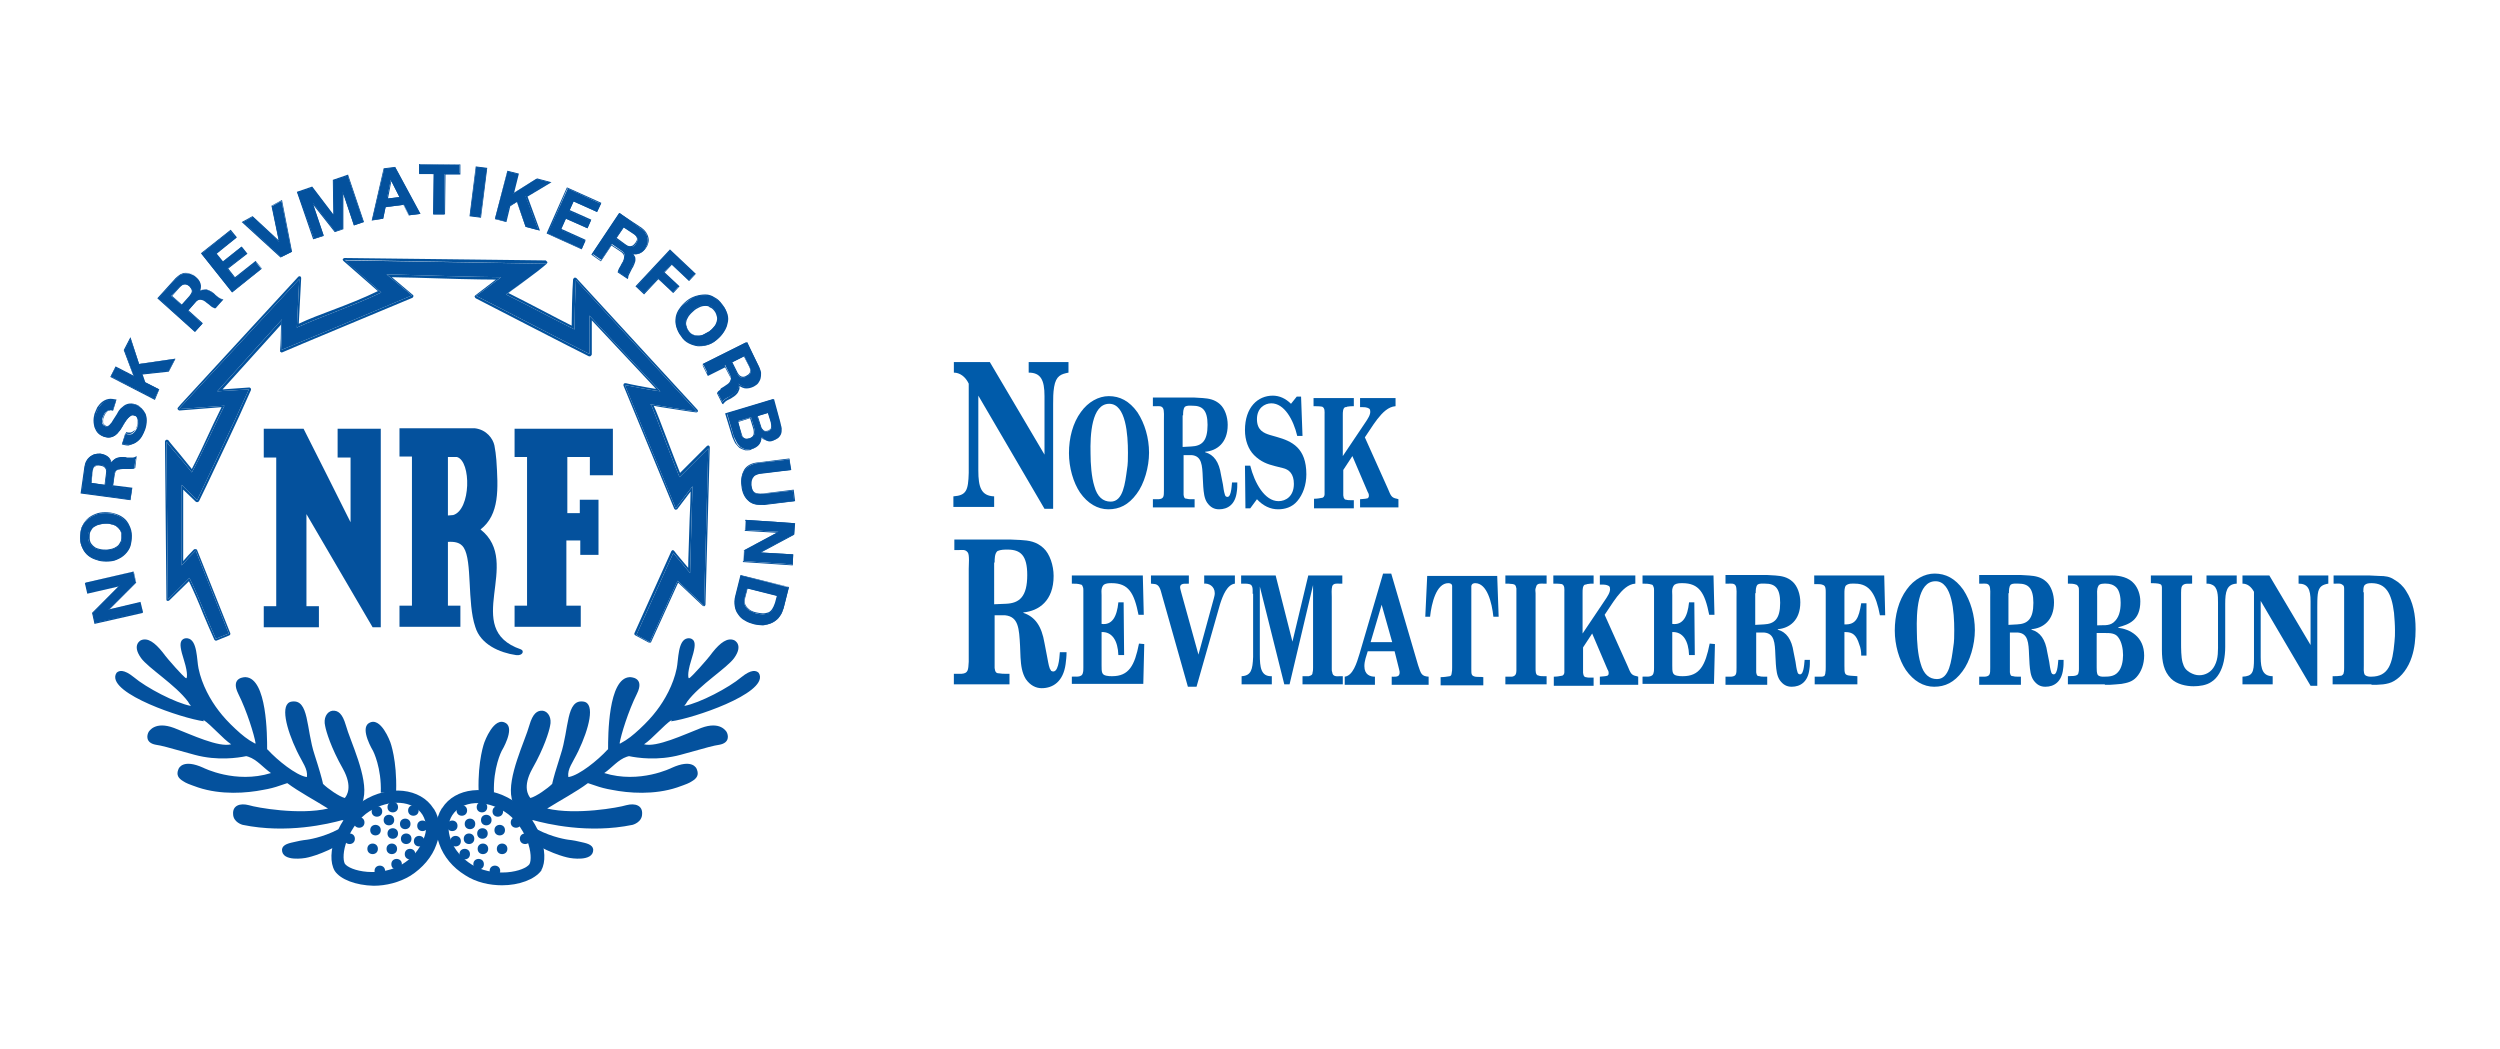 <?xml version="1.0" encoding="utf-8"?>
<!-- Generator: Adobe Illustrator 19.1.0, SVG Export Plug-In . SVG Version: 6.00 Build 0)  -->
<!DOCTYPE svg PUBLIC "-//W3C//DTD SVG 1.1//EN" "http://www.w3.org/Graphics/SVG/1.1/DTD/svg11.dtd">
<svg version="1.1" id="Layer_1" xmlns="http://www.w3.org/2000/svg" xmlns:xlink="http://www.w3.org/1999/xlink" x="0px" y="0px"
	 width="521.3px" height="218.8px" viewBox="0 0 521.3 218.8" enable-background="new 0 0 521.3 218.8" xml:space="preserve">
<g>
	<g>
		<g>
			<path fill="#005BAA" d="M198.8,105.7v-2.2c2.7-0.2,3.1-1.2,3.2-4.9V80c-0.7-1.5-1.9-2.3-3.1-2.3v-2.2h7.5l11.4,19.3V82.6
				c0-3.4-0.8-4.9-3.3-4.9v-2.2h8.3v2.2c-1.5,0.3-2.6,0.6-3,3c-0.2,1.2-0.2,2.4-0.2,3.6v21.8h-1.8L204,82.5v15.6
				c0,3.5,0.6,5.3,3.3,5.4v2.2H198.8z"/>
			<path fill="#005BAA" d="M231.3,84.2c3.5,0,3.9,6.5,3.9,10.2c0,1.2,0,2.4-0.2,3.5c-0.4,2.9-0.8,6.7-3.4,6.7c-1.6,0-2.8-1-3.4-3.2
				c-0.6-1.9-0.8-4.7-0.8-6.8C227.3,90.7,227.6,84.2,231.3,84.2z M231.1,106.2c2.3,0,4.2-0.9,5.9-3.2c1.6-2.1,2.6-5.6,2.6-8.6
				c0-3.1-0.9-6.1-2.4-8.4c-1.7-2.4-3.7-3.4-6-3.4c-2.1,0-4.3,1.2-5.8,3.3c-1.7,2.3-2.5,5.4-2.5,8.6c0,3,0.9,6.1,2.3,8.2
				C226.8,105,228.9,106.2,231.1,106.2z"/>
			<path fill="#005BAA" d="M246.7,86.6c0-0.6,0-1.4,0.4-1.8c0.5-0.3,1.1-0.2,1.6-0.2c2,0,3.1,0.9,3.1,4c0,3.4-1.2,4.4-3.4,4.5
				c-0.6,0-1.2,0.1-1.8,0.1V86.6z M240.4,83v1.7h0.7c0.5,0,1.1-0.1,1.4,0.4c0.3,0.4,0.2,2,0.2,2.5v14.6c0,1.3,0,1.8-1.1,1.9
				c-0.4,0-0.8,0-1.2,0v1.7h8.7v-1.7h-0.5c-0.4,0-0.8,0-1.1-0.1c-0.5,0-0.6-0.2-0.7-0.8c0-0.3,0-0.7,0-1.1v-7.2h0.7c0.3,0,0.7,0,1,0
				c2.1,0.2,2.2,2.1,2.3,4.7l0.1,1.9c0.1,1.2,0.2,2.4,0.8,3.3c0.7,1,1.5,1.4,2.5,1.4c1.8,0,3.4-1,3.7-3.7c0.1-0.6,0.1-1.2,0.1-1.9
				h-1.1c-0.1,1-0.2,3.6-1.3,2.9c-0.1-0.1-0.2-0.3-0.2-0.4c-0.2-0.6-0.3-1.4-0.4-2.1l-0.4-2c-0.4-2.7-1.5-4.2-3.3-4.7v-0.1
				c2.4-0.2,4.7-1.8,4.7-5.6c0-1.7-0.6-3.4-1.6-4.3c-1.1-1-2.3-1.2-3.6-1.3l-1.7-0.1H240.4z"/>
			<path fill="#005BAA" d="M259.6,97.1h1.1c0.9,3.6,3,7.4,5.9,7.4c1.5,0,3.2-1,3.2-3.6c0-2.1-1-3-2.3-3.3l-1.6-0.4
				c-1.6-0.4-3-0.9-4.4-2.3c-1.2-1.2-1.9-3.1-1.9-5.2c0-4.8,2.7-7.2,5.8-7.2c1.4,0,2.7,0.6,3.8,1.7l1.2-1.5h0.9l0.3,8.2h-1.1
				c-0.8-3.4-2.7-6.8-5.4-6.8c-1.4,0-3,1-3,3.3c0,2.3,1.4,2.9,2.7,3.3l1.4,0.4c3.2,0.9,6.2,2.3,6.2,7.8c0,2.2-0.7,4.2-1.9,5.6
				c-1.1,1.3-2.6,1.7-4,1.7c-1.6,0-3.1-0.7-4.4-2.1l-1.4,1.9h-1L259.6,97.1z"/>
			<path fill="#005BAA" d="M274,105.7v-1.7c0.6,0,1.2-0.1,1.7-0.2c0.2,0,0.5-0.3,0.5-0.7c0-0.4,0-0.8,0-1.2V86.5
				c0-0.7,0.1-1.4-0.5-1.7c-0.6-0.1-1.2-0.1-1.8-0.1V83h8.4v1.7c-0.5,0-0.9,0-1.4,0.1c-0.1,0.1-0.2,0.1-0.4,0.1
				c-0.5,0.2-0.5,1.1-0.5,1.6v8.6l4.7-7c0.4-0.6,1.2-1.7,1-2.5c0-0.2-0.1-0.3-0.2-0.4c-0.5-0.3-1-0.3-1.5-0.3l-0.4,0V83h7.4v1.7
				c-1.5,0.1-2.7,1.3-3.8,2.7l-0.8,1.1l-1.8,2.7l4.8,10.7c0.6,1.4,0.7,1.9,1.9,2.1l0.3,0.1v1.7h-8v-1.7c0.4,0,0.8-0.1,1.1-0.1
				c0.2,0,0.3-0.1,0.5-0.1c0.1-0.1,0.1-0.2,0.2-0.2c0.1-0.5,0-0.8-0.2-1.1l-3.2-7.5l-1.9,2.9v3.8c0,0.5,0,1,0,1.5
				c0,0.2,0.1,0.3,0.1,0.5c0.1,0.1,0.1,0.2,0.2,0.3c0.1,0.1,0.2,0.1,0.3,0.1c0.3,0.1,0.7,0.1,1,0.1h0.6v1.7H274z"/>
		</g>
		<g>
			<path fill="#005BAA" d="M207.4,117.3c0-0.8,0-1.9,0.6-2.4c0.7-0.3,1.4-0.3,2.1-0.3c2.7,0,4.1,1.2,4.1,5.3c0,4.5-1.6,5.9-4.5,6
				c-0.8,0-1.6,0.1-2.4,0.1V117.3z M199,112.5v2.2h0.9c0.7,0,1.4-0.2,1.9,0.5c0.4,0.5,0.2,2.7,0.2,3.4V138c-0.1,1.7-0.1,2.4-1.5,2.5
				c-0.5,0-1.1,0-1.6,0v2.2h11.6v-2.2h-0.7c-0.5,0-1,0-1.5-0.1c-0.6,0-0.8-0.3-0.9-1.1c0-0.5,0-1,0-1.4v-9.6h0.9c0.4,0,0.9,0,1.3,0
				c2.8,0.3,2.9,2.8,3.1,6.3l0.1,2.5c0.1,1.7,0.3,3.2,1.1,4.5c0.9,1.3,2.1,1.9,3.3,1.9c2.4,0,4.5-1.4,5-5c0.1-0.8,0.2-1.6,0.2-2.5
				H221c-0.1,1.3-0.3,4.7-1.8,3.9c-0.1-0.2-0.2-0.3-0.3-0.5c-0.3-0.8-0.4-1.8-0.6-2.7l-0.5-2.6c-0.6-3.6-2-5.5-4.4-6.3v-0.1
				c3.2-0.3,6.3-2.4,6.3-7.6c0-2.2-0.8-4.6-2.1-5.8c-1.5-1.4-3.1-1.6-4.8-1.7l-2.2-0.1H199z"/>
			<path fill="#005BAA" d="M223.5,142.8v-1.7c0.6-0.1,2.1,0.3,2.3-0.8c0.1-0.3,0.1-0.7,0.1-1.1v-16.1c0-0.2,0-0.5-0.1-0.7
				c-0.1-0.3-0.2-0.5-0.4-0.5c-0.6-0.2-1.2-0.2-1.9-0.2V120h14.8l0.2,8.2h-1.1c-0.9-4.6-2.1-6.6-5.6-6.6c-0.5,0-1.1,0-1.6,0.3
				c-0.2,0.2-0.3,0.3-0.4,0.6c-0.2,0.5-0.1,1.1-0.1,1.6v6c2.2,0.3,3.2-1.5,3.5-4.5h1.1l0.1,11h-1.2c-0.1-3-1.3-4.9-3.5-4.8v6.9
				c0,1.4,0,2,1,2.2c0.4,0.1,0.8,0.1,1.2,0.1c3.5,0,4.7-2.2,5.6-6.8l1.1,0.1l-0.2,8.3H223.5z"/>
			<path fill="#005BAA" d="M240,120h7.9v1.7c-0.5,0.1-1.5-0.2-1.8,0.5c-0.1,0.4,0.1,0.8,0.2,1.3l3.6,13l3.2-11.7
				c0.1-0.4,0.2-0.7,0.2-1.1c0-1.5-1.3-2.1-2.2-2V120h6.4v1.7c-1.6,0.2-2.5,2.4-3.1,4.3l-4.9,17.2h-1.8l-5.4-19.1
				c-0.3-1.1-0.5-2.1-1.4-2.3c-0.3,0-0.6-0.1-0.9-0.1V120z"/>
			<path fill="#005BAA" d="M261.2,123.8c0-0.5,0.1-1.4-0.3-1.8c-0.3-0.3-1.1-0.3-1.5-0.3h-0.6V120h7.2l3.5,13.8l3.3-13.8h7.1v1.7
				h-0.7c-0.5,0-1.1-0.1-1.4,0.5c-0.2,0.8-0.1,1.5-0.1,2.3v15.1c0,0.2,0,0.4,0.1,0.6c0.1,1,1.1,0.8,1.6,0.8h0.6v1.7h-8.4v-1.7h1.3
				c0.2-0.1,0.4-0.1,0.5-0.2c0.2-0.1,0.3-0.3,0.3-0.6c0.1-0.3,0.1-0.7,0.1-1v-17.2h0l-4.9,20.7h-1.1l-5.1-20.4h0v14.2
				c0,2.6,0.2,4.6,2.5,4.5v1.7h-6.3v-1.7c2-0.1,2.3-1.4,2.4-4V123.8z"/>
			<path fill="#005BAA" d="M285.8,133.9l2.3-7.8l2.2,7.8H285.8z M283.5,136.3c-0.6,2-1.4,4.6-3.1,4.8v1.7h6.3v-1.7
				c-1,0-2.2-0.4-2.2-2.2c0-1.1,0.4-2.1,0.7-3.1h5.6l0.9,3.6c0.1,0.5,0.3,0.9,0,1.4c-0.3,0.4-1.1,0.3-1.5,0.3v1.7h7.7v-1.7
				c-1.5-0.1-1.6-0.6-2.2-2.4l-5.6-19.1h-1.7L283.5,136.3z"/>
			<path fill="#005BAA" d="M297.2,128.6l0.4-8.5h14.6l0.3,8.5h-1.1c-0.3-2.9-1.3-7-3.8-7c-0.3,0-0.7,0.1-0.8,0.6c0,0.4,0,0.9,0,1.4
				v15.9c0,1.1,0,1.4,0.8,1.6c0.6,0.1,1.1,0,1.7,0.1v1.7h-8.9v-1.7c0.7,0,1.3-0.1,1.9-0.2c0.2,0,0.4-0.3,0.4-0.6
				c0.1-0.4,0.1-0.8,0.1-1.2v-15.6c0-0.4,0-0.9,0-1.4c0-0.5-0.5-0.6-0.8-0.6c-2.5,0-3.5,4.2-3.8,7H297.2z"/>
			<path fill="#005BAA" d="M313.9,142.8v-1.7h1.4c1-0.2,0.9-0.9,0.9-2.1v-15.3c0-0.3,0-0.7,0-1c-0.1-0.4-0.1-0.6-0.4-0.8
				c-0.4-0.2-0.8-0.1-1.2-0.2h-0.7V120h8.6v1.7h-0.7c-0.5,0-1.1-0.1-1.4,0.4c-0.1,0.2-0.1,0.4-0.2,0.6c-0.1,0.3,0,0.7,0,1v15.7
				c0,0.5,0,1.2,0.4,1.4c0.1,0.1,0.2,0,0.3,0.1c0.3,0.1,0.7,0.1,1.1,0.1h0.5v1.7H313.9z"/>
			<path fill="#005BAA" d="M324,142.8v-1.7c0.6,0,1.2-0.1,1.7-0.2c0.2,0,0.5-0.3,0.5-0.7c0-0.4,0-0.8,0-1.2v-15.5
				c0-0.7,0.1-1.4-0.5-1.7c-0.6-0.1-1.2-0.1-1.8-0.1V120h8.4v1.7c-0.5,0-0.9,0-1.4,0.1c-0.1,0.1-0.2,0.1-0.4,0.1
				c-0.5,0.2-0.5,1.1-0.5,1.6v8.6l4.7-7c0.4-0.6,1.2-1.7,1-2.5c0-0.2-0.1-0.3-0.2-0.4c-0.5-0.3-1-0.3-1.5-0.3l-0.4,0V120h7.4v1.7
				c-1.5,0.1-2.7,1.3-3.8,2.7l-0.8,1.1l-1.8,2.7l4.8,10.7c0.6,1.4,0.7,1.9,1.9,2.1l0.3,0.1v1.7h-8v-1.7c0.4,0,0.8-0.1,1.1-0.1
				c0.2,0,0.3-0.1,0.5-0.1c0.1-0.1,0.1-0.2,0.2-0.2c0.1-0.5,0-0.8-0.2-1.1l-3.2-7.5l-1.9,2.9v3.8c0,0.5,0,1,0,1.5
				c0,0.2,0.1,0.3,0.1,0.5c0.1,0.1,0.1,0.2,0.2,0.3c0.1,0.1,0.2,0.1,0.3,0.1c0.3,0.1,0.7,0.1,1,0.1h0.6v1.7H324z"/>
			<path fill="#005BAA" d="M342.5,142.8v-1.7c0.6-0.1,2.1,0.3,2.3-0.8c0.1-0.3,0.1-0.7,0.1-1.1v-16.1c0-0.2,0-0.5-0.1-0.7
				c-0.1-0.3-0.2-0.5-0.4-0.5c-0.6-0.2-1.2-0.2-1.9-0.2V120h14.8l0.2,8.2h-1.1c-0.9-4.6-2.1-6.6-5.6-6.6c-0.5,0-1.1,0-1.6,0.3
				c-0.2,0.2-0.3,0.3-0.4,0.6c-0.2,0.5-0.1,1.1-0.1,1.6v6c2.2,0.3,3.2-1.5,3.5-4.5h1.1l0.1,11h-1.2c-0.1-3-1.3-4.9-3.5-4.8v6.9
				c0,1.4,0,2,1,2.2c0.4,0.1,0.8,0.1,1.2,0.1c3.5,0,4.7-2.2,5.6-6.8l1.1,0.1l-0.2,8.3H342.5z"/>
			<path fill="#005BAA" d="M366.1,123.7c0-0.6,0-1.4,0.4-1.8c0.5-0.3,1.1-0.2,1.6-0.2c2,0,3.1,0.9,3.1,4c0,3.4-1.2,4.4-3.4,4.5
				c-0.6,0-1.2,0.1-1.8,0.1V123.7z M359.8,120v1.7h0.7c0.5,0,1.1-0.1,1.4,0.4c0.3,0.4,0.2,2,0.2,2.5v14.6c0,1.3,0,1.8-1.1,1.9
				c-0.4,0-0.8,0-1.2,0v1.7h8.7v-1.7h-0.5c-0.4,0-0.8,0-1.1-0.1c-0.5,0-0.6-0.2-0.7-0.8c0-0.3,0-0.7,0-1.1v-7.2h0.7c0.3,0,0.7,0,1,0
				c2.1,0.2,2.2,2.1,2.3,4.7l0.1,1.9c0.1,1.2,0.2,2.4,0.8,3.3c0.7,1,1.5,1.4,2.5,1.4c1.8,0,3.4-1,3.7-3.7c0.1-0.6,0.1-1.2,0.1-1.9
				h-1.1c-0.1,1-0.2,3.6-1.3,2.9c-0.1-0.1-0.2-0.3-0.2-0.4c-0.2-0.6-0.3-1.4-0.4-2.1l-0.4-2c-0.4-2.7-1.5-4.2-3.3-4.7v-0.1
				c2.4-0.2,4.7-1.8,4.7-5.6c0-1.7-0.6-3.4-1.6-4.3c-1.1-1-2.3-1.2-3.6-1.3l-1.7-0.1H359.8z"/>
			<path fill="#005BAA" d="M378.4,142.8v-1.7h1.3c0.2,0,0.4,0,0.6-0.1c0.1-0.1,0.2-0.1,0.2-0.2c0-0.1,0.1-0.2,0.1-0.3
				c0.1-0.5,0.1-1,0.1-1.4v-15.6c0-0.6,0-1.3-0.5-1.5c-0.4-0.2-0.9-0.2-1.3-0.2h-0.6V120h14.6l0.2,8.3H392c-0.8-4.2-2-6.6-5.2-6.6
				c-0.6,0-1.3-0.1-1.9,0.4c-0.3,0.4-0.3,1.1-0.3,1.6v6.5c2.4,0.1,3-1.3,3.5-4.4h1.1v10.9h-1.1c0-0.8-0.1-1.6-0.4-2.3
				c-0.6-2-1.4-2.6-2.9-2.6h-0.2v7c0,1.7,0,2,1.3,2.1l1.4,0.1v1.7H378.4z"/>
			<path fill="#005BAA" d="M403.6,121.2c3.5,0,3.9,6.5,3.9,10.2c0,1.2,0,2.4-0.2,3.5c-0.4,2.9-0.8,6.7-3.4,6.7c-1.6,0-2.8-1-3.4-3.2
				c-0.6-1.9-0.8-4.7-0.8-6.8C399.6,127.7,399.8,121.2,403.6,121.2z M403.3,143.2c2.3,0,4.2-0.9,5.9-3.2c1.6-2.1,2.6-5.6,2.6-8.6
				c0-3.1-0.9-6.1-2.4-8.4c-1.7-2.4-3.7-3.4-6-3.4c-2.1,0-4.3,1.2-5.8,3.3c-1.7,2.3-2.5,5.4-2.5,8.6c0,3,0.9,6.1,2.3,8.2
				C399,142,401.1,143.2,403.3,143.2z"/>
			<path fill="#005BAA" d="M418.9,123.7c0-0.6,0-1.4,0.4-1.8c0.5-0.3,1.1-0.2,1.6-0.2c2,0,3.1,0.9,3.1,4c0,3.4-1.2,4.4-3.4,4.5
				c-0.6,0-1.2,0.1-1.8,0.1V123.7z M412.7,120v1.7h0.7c0.5,0,1.1-0.1,1.4,0.4c0.3,0.4,0.2,2,0.2,2.5v14.6c0,1.3,0,1.8-1.1,1.9
				c-0.4,0-0.8,0-1.2,0v1.7h8.7v-1.7h-0.5c-0.4,0-0.8,0-1.1-0.1c-0.5,0-0.6-0.2-0.7-0.8c0-0.3,0-0.7,0-1.1v-7.2h0.7c0.3,0,0.7,0,1,0
				c2.1,0.2,2.2,2.1,2.3,4.7l0.1,1.9c0.1,1.2,0.2,2.4,0.8,3.3c0.7,1,1.5,1.4,2.5,1.4c1.8,0,3.4-1,3.7-3.7c0.1-0.6,0.1-1.2,0.1-1.9
				h-1.1c-0.1,1-0.2,3.6-1.3,2.9c-0.1-0.1-0.2-0.3-0.2-0.4c-0.2-0.6-0.3-1.4-0.4-2.1l-0.4-2c-0.4-2.7-1.5-4.2-3.3-4.7v-0.1
				c2.4-0.2,4.7-1.8,4.7-5.6c0-1.7-0.6-3.4-1.6-4.3c-1.1-1-2.3-1.2-3.6-1.3l-1.7-0.1H412.7z"/>
			<path fill="#005BAA" d="M437.3,124.4c0-0.7-0.1-1.5,0.2-2.1c0.2-0.7,1.3-0.6,1.7-0.6c0.7,0,1.5,0.2,2.1,0.8
				c0.7,0.7,0.9,2.1,0.9,3.2c0,1.8-0.4,3.2-1.5,4.1c-1,0.8-2.3,0.5-3.4,0.6V124.4z M438.9,142.8c0.8,0,1.6,0,2.4-0.1
				c0.4,0,0.7-0.1,1.1-0.1c1.1-0.2,2.2-0.4,3.1-1.4c1-1.1,1.6-2.7,1.6-4.5c0-4-3-5.5-5.4-5.8v-0.1c2.2-0.6,4.6-1.4,4.6-5.4
				c0-1.4-0.5-2.8-1.3-3.7c-1.1-1.3-3-1.7-4.5-1.7h-9.3v1.7c0.6,0,1.2,0,1.7,0.2c0.1,0,0.2,0.1,0.3,0.2c0.1,0.1,0.1,0.2,0.2,0.3
				c0.1,0.2,0.1,0.5,0.1,0.8v16.2c0,0.6,0,0.4-0.1,0.9c-0.1,0.9-1.8,0.6-2.2,0.7v1.7H438.9z M439.1,132c0.8,0,2,0,2.6,0.9
				c0.7,0.9,1,2.4,1,3.7c0,1.3-0.3,2.8-1.1,3.6c-0.8,0.9-2,0.9-3,0.9c-0.3,0-0.9,0-1.2-0.4c-0.2-0.4-0.2-1-0.2-1.5V132H439.1z"/>
			<path fill="#005BAA" d="M448.7,120h8.4v1.7c-0.7,0.1-1.6-0.2-2.1,0.5c-0.2,0.3-0.2,1.1-0.2,1.4v10.4c0,1.2,0,3,0.3,4.1
				c0.3,1.1,0.7,1.6,1.5,2.1c0.7,0.4,1.3,0.6,2,0.6c1.2,0,2.5-0.6,3.2-2c0.8-1.5,0.7-3.2,0.7-5v-8.1c0-1.5,0-3.3-1.3-3.8
				c-0.4-0.2-0.8-0.2-1.1-0.2V120h6.3v1.7c-2.1,0.1-2.4,1.7-2.4,4.2v9c0,1.1-0.1,2-0.3,3c-0.4,1.9-1.3,3.5-2.6,4.3
				c-1,0.7-2.5,0.9-3.7,0.9c-1.5,0-3.5-0.4-4.7-1.6c-1.5-1.5-1.9-3.5-1.9-6v-12.8c0-0.4,0-0.8-0.4-0.9c-0.4-0.2-1.6-0.2-1.9-0.2V120
				z"/>
			<path fill="#005BAA" d="M467.6,142.8v-1.7c2.1-0.1,2.4-0.9,2.4-3.7v-14c-0.6-1.1-1.4-1.7-2.4-1.7V120h5.6l8.6,14.5v-9.1
				c0-2.6-0.6-3.7-2.5-3.7V120h6.2v1.7c-1.1,0.2-2,0.5-2.2,2.2c-0.1,0.9-0.1,1.8-0.1,2.7V143h-1.4l-10.4-17.7v11.7
				c0,2.6,0.5,4,2.5,4v1.7H467.6z"/>
			<path fill="#005BAA" d="M492.8,123.5c0-0.4,0-1.1,0.2-1.4c0.4-0.5,1.1-0.5,1.5-0.5c3,0,4.2,2.1,4.7,6.2c0.1,1.2,0.2,2.4,0.2,3.7
				c0,0.8,0,1.5-0.1,2.3c-0.4,4.6-1.2,7.3-4.9,7.3c-0.3,0-0.9,0-1.3-0.4c-0.3-0.5-0.2-1.4-0.2-2V123.5z M494.5,142.8
				c1.5,0,3.4,0,4.7-0.8c1.6-0.9,3-2.8,3.7-5c0.6-1.8,0.8-3.8,0.8-5.8c0-3-0.5-5.7-2-8c-0.6-1-1.5-1.8-2.4-2.3c-1-0.7-2-0.8-3.1-0.8
				l-2.1-0.1h-7.5v1.7h0.5c0.4,0,0.9-0.1,1.3,0.2c0.4,0.2,0.4,0.5,0.4,1v16.3c0,0.4,0,0.8-0.1,1.1c0,0.2-0.1,0.3-0.2,0.4
				c-0.1,0.1-0.2,0.2-0.3,0.2c-0.6,0.1-1.2,0.1-1.8,0.1v1.7H494.5z"/>
		</g>
	</g>
	<g>
		<g>
			<path fill="#04519D" d="M114,55c-2.4,2.1-5.8,4.4-8.5,6.4c4.5,2.2,10,5.2,14.3,7.3c0-0.9,0.1-7.4,0.3-10.3l25.2,27.4
				c-1.5-0.1-8.8-1.4-9.7-1.5l0.3,0.4c0.5,1.1,5,13,5.8,14.8l6-6l-0.9,32.8l-5.5-5.2l-5.8,12.8l-2.8-1.5l7.7-17.1
				c0.6,0.8,2.8,3.3,3.5,4.2c0-0.7,0.5-18,0.5-18.1l-3.5,4.6l-10.6-25.7c0.9,0.2,6.3,1.2,7.4,1.3l-14.8-15.8c0,1.1,0.1,7.3,0,8
				c-2.7-1.3-19.8-10.2-23.6-12.1l5.2-3.9c-3.6,0-21-0.5-23.9-0.6l5.3,4.4c-8.7,3.7-23.6,9.9-27.3,11.4c0.1-1.3,0.2-5.5,0.2-6.4
				l-13.5,15l6.6-0.4c-3.7,8.2-7.3,15.7-10.8,23.1l-3.2-3.2c0,2.4,0,14.7,0,16.8c0.7-0.8,1.9-2.1,2.9-3.1l6.9,17.3l-2.7,1.1
				c-1.9-4.2-3.5-8.6-5.5-12.7L35,125l-0.3-32.9l0,0c1.2,1.6,3.7,4.3,5.3,6.4c1.3-2.2,5.7-11.8,6.8-13.9l-9.5,0.7l0.6-0.7l24.5-26.4
				l-0.5,10.1c5.3-2.4,11.7-4.5,17.6-7.3l-7.6-6.7L114,55z"/>
			<path fill="#03529D" d="M71.9,54.2L114,55c-2.4,2.1-5.8,4.4-8.5,6.4c4.5,2.2,10,5.2,14.3,7.3c0-0.9,0.1-7.4,0.3-10.3l25.2,27.4
				c-1.5-0.1-8.8-1.4-9.7-1.5l0.3,0.4c0.5,1.1,5,13,5.8,14.8l6-6l-0.9,32.8l-5.5-5.2l-5.8,12.8l-2.8-1.5l7.7-17.1
				c0.6,0.8,2.8,3.3,3.5,4.2c0-0.7,0.5-18,0.5-18.1l-3.5,4.6l-10.6-25.7c0.9,0.2,6.3,1.2,7.4,1.3l-14.8-15.8c0,1.1,0.1,7.3,0,8
				c-2.7-1.3-19.8-10.2-23.6-12.1l5.2-3.9c-3.6,0-21-0.5-23.9-0.6l5.3,4.4c-8.7,3.7-23.6,9.9-27.3,11.4c0.1-1.3,0.2-5.5,0.2-6.4
				l-13.5,15l6.6-0.4c-3.7,8.2-7.3,15.7-10.8,23.1l-3.2-3.2c0,2.4,0,14.7,0,16.8c0.7-0.8,1.9-2.1,2.9-3.1l6.9,17.3l-2.7,1.1
				c-1.9-4.2-3.5-8.6-5.5-12.7L35,125l-0.3-32.9c1.2,1.6,3.7,4.3,5.3,6.4c1.3-2.2,5.7-11.8,6.8-13.9l-9.5,0.7l0.6-0.7l24.5-26.4
				l-0.5,10.1c5.3-2.4,11.7-4.5,17.6-7.3L71.9,54.2 M71.9,53.8c-0.2,0-0.3,0.1-0.4,0.2c-0.1,0.1,0,0.3,0.1,0.4l7.2,6.3
				c-3.1,1.5-6.4,2.8-9.6,4c-2.4,0.9-4.8,1.8-6.9,2.8l0.5-9.5c0-0.2-0.1-0.3-0.2-0.4c0,0-0.1,0-0.1,0c-0.1,0-0.2,0-0.3,0.1
				L37.7,84.3c0,0,0,0,0,0l-0.6,0.7c-0.1,0.1-0.1,0.3,0,0.4c0.1,0.1,0.2,0.2,0.3,0.2c0,0,0,0,0,0l8.8-0.7c-0.4,0.8-1,2.1-1.7,3.5
				C43,91.7,41,95.9,40,97.8c-0.8-1-1.7-2.1-2.6-3.2c-0.9-1.1-1.8-2.1-2.3-2.8c-0.1-0.1-0.2-0.1-0.3-0.1c0,0-0.1,0-0.1,0
				c-0.2,0.1-0.3,0.2-0.3,0.4l0.3,32.9c0,0.2,0.1,0.3,0.2,0.3c0,0,0.1,0,0.1,0c0.1,0,0.2,0,0.3-0.1l4.1-4c1.1,2.3,2.1,4.6,3,6.9
				c0.7,1.7,1.5,3.5,2.3,5.3c0.1,0.1,0.2,0.2,0.3,0.2c0.1,0,0.1,0,0.1,0l2.7-1.1c0.2-0.1,0.3-0.3,0.2-0.5l-6.9-17.3
				c0-0.1-0.2-0.2-0.3-0.2c0,0,0,0-0.1,0c-0.1,0-0.2,0-0.3,0.1c-0.8,0.8-1.6,1.7-2.2,2.4c0-1.4,0-3.8,0-6.2c0-3.2,0-6.8,0-8.7
				l2.6,2.5c0.1,0.1,0.2,0.1,0.3,0.1c0,0,0,0,0.1,0c0.1,0,0.2-0.1,0.3-0.2c0.5-1,1-2.1,1.5-3.1c3-6.4,6.2-12.9,9.3-20
				c0.1-0.1,0-0.3,0-0.4c-0.1-0.1-0.2-0.2-0.3-0.2c0,0,0,0,0,0l-5.6,0.4l12.2-13.5c0,1.6-0.1,4.4-0.2,5.4c0,0.1,0,0.3,0.1,0.3
				c0.1,0,0.1,0.1,0.2,0.1c0,0,0.1,0,0.1,0C62.2,72,77.2,65.8,86,62.1c0.1-0.1,0.2-0.2,0.2-0.3c0-0.1,0-0.3-0.1-0.3l-4.4-3.7
				c1.1,0,2.9,0.1,4.8,0.1c5.5,0.2,13.4,0.4,16.9,0.4l-4.3,3.3c-0.1,0.1-0.2,0.2-0.1,0.3c0,0.1,0.1,0.2,0.2,0.3
				c3.9,2,20.9,10.8,23.6,12.1c0.1,0,0.1,0,0.2,0c0.1,0,0.1,0,0.2-0.1c0.1-0.1,0.2-0.2,0.2-0.3c0-0.6,0-3.9,0-6.2c0-0.3,0-0.6,0-0.9
				l13.4,14.3c-2-0.3-5.6-1-6.3-1.2c0,0,0,0-0.1,0c-0.1,0-0.2,0-0.3,0.1c-0.1,0.1-0.1,0.3-0.1,0.4l10.6,25.7
				c0.1,0.1,0.2,0.2,0.3,0.2c0,0,0,0,0,0c0.1,0,0.2-0.1,0.3-0.1l2.8-3.7c0,1.3-0.1,3.5-0.2,5.8c-0.1,3.9-0.3,8.2-0.3,10.1
				c-0.9-1.1-2.4-2.8-2.9-3.5c-0.1-0.1-0.2-0.2-0.3-0.2c0,0,0,0,0,0c-0.1,0-0.2,0.1-0.3,0.2l-7.7,17.1c-0.1,0.2,0,0.4,0.2,0.5
				l2.8,1.5c0.1,0,0.1,0,0.2,0c0,0,0.1,0,0.1,0c0.1,0,0.2-0.1,0.2-0.2l5.6-12.3l5.1,4.8c0.1,0.1,0.2,0.1,0.3,0.1c0,0,0.1,0,0.1,0
				c0.1-0.1,0.2-0.2,0.2-0.3l0.9-32.8c0-0.2-0.1-0.3-0.2-0.4c0,0-0.1,0-0.1,0c-0.1,0-0.2,0-0.3,0.1l-5.6,5.6c-0.5-1.3-1.6-4-2.6-6.7
				c-1.2-3.2-2.4-6.3-2.9-7.3c0.4,0.1,1,0.2,1.6,0.3c2.6,0.4,6.3,1,7.3,1.1c0,0,0,0,0,0c0.1,0,0.3-0.1,0.3-0.2
				c0.1-0.1,0-0.3-0.1-0.4l-25.2-27.4c-0.1-0.1-0.2-0.1-0.3-0.1c0,0-0.1,0-0.1,0c-0.1,0-0.2,0.2-0.3,0.3c-0.2,2.5-0.3,7.8-0.3,9.7
				c-1.8-0.9-3.7-1.9-5.8-3c-2.5-1.3-5-2.6-7.4-3.8c0.6-0.5,1.2-0.9,1.9-1.4c2.1-1.6,4.4-3.2,6.1-4.7c0.1-0.1,0.2-0.3,0.1-0.4
				c-0.1-0.1-0.2-0.2-0.3-0.3L71.9,53.8C71.9,53.8,71.9,53.8,71.9,53.8L71.9,53.8z"/>
		</g>
		<g>
			<path fill="#04519D" d="M63.3,89.4c3.2,6.3,6.6,13.1,9.8,19.5V95.4c-0.4,0-2.2,0-2.7,0v-6h9v41.4h-1.7l-13.8-23.6v19.2
				c0.5,0,2,0,2.6,0v4.4H55v-4.4h2.6v-31c-0.3,0-2.3,0-2.6,0v-6H63.3z"/>
			<path fill="#04519D" d="M93.4,95.3c0.3,0,1.5,0,1.9,0c3,0.9,2.9,11-0.8,12.1l-1.2,0.1l0,5.5c1.5-0.1,2.7,0.1,3.4,1.2
				c1.8,2.8,0.7,11.5,2.4,16.5c1.1,3.7,5.1,5.4,8.5,5.9c1.4,0.2,1.8-0.9,1-1.2c-12.5-4.3,0.5-18-8.4-25c4-3.1,3.7-8.5,3.3-14.5
				c-0.1-1.1-0.2-2-0.4-3c-0.3-1.4-1.6-3.3-4.1-3.6H83.3v5.9c0.2,0,2.3,0,2.6,0v31.1h-2.6v4.4h12.7v-4.4c-0.7,0-2,0-2.6,0V95.3z"/>
			<path fill="#04519D" d="M127.9,99.1H123v-3.8c-0.3,0-4.1,0-4.7,0v11.7h2.6v-2.8h3.9v11.5H121v-3c-0.3,0-2.2,0-2.9,0l0,13.6h3v4.4
				h-13.8v-4.4h2.6V95.3c-0.3,0-1.7,0-2.6,0v-5.9h20.5V99.1z"/>
			<path fill="#04519D" d="M104.7,184.6c-2.6,0-5.4-0.6-7.7-2.1c-2.6-1.6-4.5-3.9-5.4-6.5c-1-2.7-0.8-5.3,0.5-7.4l0.1-0.1
				c2.7-4.3,9.3-5,14.7-1.6c2.4,1.5,4.5,4.2,5.7,7.2c1.1,3,1.2,5.7,0.3,7.3l0,0.1c0,0,0,0,0,0l0,0
				C111.5,183.4,108.2,184.6,104.7,184.6z M94.3,170c-0.9,1.4-1,3.2-0.3,5.1c0.7,2,2.3,3.9,4.4,5.2c1.9,1.2,4.6,1.8,7.3,1.6
				c2.5-0.2,4.2-1,4.7-1.7l0,0c0.4-0.7,0.4-2.7-0.5-5c-1-2.5-2.7-4.7-4.6-5.9C101.2,166.6,96.3,166.9,94.3,170L94.3,170z"/>
			<circle fill="#04519D" cx="94.3" cy="172.2" r="1.1"/>
			<circle fill="#04519D" cx="96.3" cy="169" r="1.1"/>
			<circle fill="#04519D" cx="100.5" cy="168.3" r="1.1"/>
			<circle fill="#04519D" cx="98" cy="171.8" r="1.1"/>
			<circle fill="#04519D" cx="95" cy="175.4" r="1.1"/>
			<circle fill="#04519D" cx="103.8" cy="169.2" r="1.1"/>
			<circle fill="#04519D" cx="107.6" cy="171.5" r="1.1"/>
			<circle fill="#04519D" cx="109.5" cy="174.9" r="1.1"/>
			<circle fill="#04519D" cx="104.2" cy="173.1" r="1.1"/>
			<circle fill="#04519D" cx="100.6" cy="173.8" r="1.1"/>
			<circle fill="#04519D" cx="100.7" cy="177" r="1.1"/>
			<circle fill="#04519D" cx="104.7" cy="177" r="1.1"/>
			<circle fill="#04519D" cx="97.8" cy="174.9" r="1.1"/>
			<circle fill="#04519D" cx="101.4" cy="171" r="1.1"/>
			<circle fill="#04519D" cx="99.8" cy="180.2" r="1.1"/>
			<circle fill="#04519D" cx="103.2" cy="181.6" r="1.1"/>
			<circle fill="#04519D" cx="96.9" cy="178.1" r="1.1"/>
			<path fill="#04519D" d="M103,165.3c-0.2-5.2,1.6-8.7,1.6-8.7s2.8-4.6,0.9-5.8c-2.5-1.6-4.5,4-4.5,4s-1.4,3.7-1.2,10.2"/>
			<path fill="#04519D" d="M111.9,172.9c3.4,1.8,6.6,2.2,6.6,2.2s1.1,0.1,2.3,0.4c1.3,0.3,2.8,0.5,2.9,1.7c0,2.6-4.9,1.7-4.9,1.7
				s-3.3-0.5-8.1-3.4"/>
			<path fill="#04519D" d="M140,150.4c4.5-0.6,19.7-5.7,18.4-9.7c0,0-0.1-0.2-0.2-0.4c-0.5-0.5-1.5-0.8-3.6,0.9
				c-2.6,2.2-8.7,5.4-11.9,6c0.1-0.2,0.2-0.3,0.3-0.4c0,0,0,0,0,0c0.1-0.2,0.2-0.3,0.3-0.5c0,0,0,0,0,0c2.6-3.5,8.3-7,9.8-9.1
				c2-2.8,0-3.7,0-3.7c-1.4-0.6-2.9,0.5-4.5,2.5c-1.3,1.8-4.4,5.1-4.6,5.2c-0.3,0.3-0.4,0.2-0.4,0.2c0,0-0.4-0.7,0.5-3.6
				c0.8-2.5,0.9-3.5,0.6-4.1c-0.1-0.3-0.6-0.7-1.3-0.6c-2.1,0.3-1.9,4.5-2.3,6.3c-0.7,3.4-2.5,6.6-4.2,8.8c-0.9,1.2-2.1,2.5-3.5,3.8
				c-1.4,1.3-2.5,2.2-4,3c-0.1,0.1-0.2,0-0.2,0c0.3-1.8,1.8-6.7,3.6-10.3c1.8-3.6-1.5-3.5-1.5-3.5c-4.5,0.2-4.5,12.3-4.5,15
				c0,0,0,0.1-0.1,0.1c-2.1,2.3-5.9,5.3-8,5.7c-0.1,0-0.2,0-0.2,0c-0.2-1.7,0.9-2.9,2.1-5.4c2.2-4.6,3.6-9.9,1.1-10.3
				c-3.7-0.6-3,5.7-4.8,11.1c-1,3.1-1.5,4.9-1.7,5.8c0,0,0,0.2-0.1,0.3c-0.9,0.9-3.3,2.6-4.5,2.9c-0.4-0.5-1.7-2.3,0.4-6.1
				c2.5-4.4,3.5-7.8,3.7-8.9c0.4-1.6-0.3-3-1.5-3.2c-1.2-0.1-2.1,0.6-2.8,3c-0.9,3.3-4.7,10.9-3.7,15.3c0.9,3.9,2.3,3.4,2.7,3.3
				c0.2,0.2,0.5,0.4,0.8,0.7l-0.2,0.2c0,0,0.2,0.1,0.6,0.2c0.1,0.1,0.2,0.2,0.3,0.2c0,0,0.1,0,0.2-0.1c2.9,0.8,11.6,2.9,20.8,1
				c0,0,2-0.5,2-2.3c0.1-1.7-1.4-2.3-3.3-1.8c-1.6,0.5-10.5,2.1-16.5,0.7c0,0,0,0,0,0c2.7-1.7,6.1-3.5,8.5-5.3
				c0.4,0.1,0.8,0.3,1.5,0.5c1.1,0.4,2.3,0.7,3.5,0.9c3.5,0.7,8.8,1.1,13.6-0.5c2-0.7,2.5-0.9,3.1-1.3c1-0.6,1.5-1.3,1-2.5
				c-0.1-0.3-1-2.2-5.2-0.3c0,0-6.7,3.4-14.1,1.1c1.6-1.1,2.9-2.8,4.7-3.4c0.1,0,0.5-0.2,0.6-0.1c1.5,0.3,5.8,1,10.6-0.3
				c6.1-1.7,6.8-1.9,8.1-2.1c2.2-0.4,1.9-2,1.5-2.7c-0.1-0.1-1.3-2.3-5.3-0.8c-3.6,1.4-9.3,4.1-11.9,3.4c1.7-1.1,4.1-4,5.8-5.1
				C139.9,150.4,139.9,150.4,140,150.4z"/>
			<path fill="#04519D" d="M69.8,181.6L69.8,181.6C69.8,181.6,69.8,181.6,69.8,181.6L69.8,181.6c-1-1.7-0.9-4.4,0.2-7.4
				c1.2-3.1,3.2-5.7,5.7-7.2c5.4-3.4,12-2.7,14.7,1.6l0.1,0.1c1.3,2.1,1.5,4.8,0.5,7.4c-0.9,2.6-2.9,4.9-5.4,6.5
				c-2.3,1.4-5.1,2.1-7.7,2.1C74.2,184.6,71,183.4,69.8,181.6z M88.1,169.9c-1.9-3-6.9-3.4-11.1-0.7c-1.9,1.2-3.6,3.4-4.6,5.9
				c-0.9,2.3-0.9,4.2-0.5,5l0,0c0.5,0.7,2.2,1.5,4.7,1.7c2.7,0.2,5.4-0.4,7.3-1.6c2.1-1.3,3.6-3.1,4.4-5.2
				C89.1,173.2,89,171.4,88.1,169.9L88.1,169.9z"/>
			<circle fill="#04519D" cx="88.1" cy="172.2" r="1.1"/>
			<circle fill="#04519D" cx="86.2" cy="169" r="1.1"/>
			<circle fill="#04519D" cx="81.9" cy="168.3" r="1.1"/>
			<circle fill="#04519D" cx="84.5" cy="171.8" r="1.1"/>
			<circle fill="#04519D" cx="87.4" cy="175.4" r="1.1"/>
			<circle fill="#04519D" cx="78.6" cy="169.2" r="1.1"/>
			<circle fill="#04519D" cx="74.9" cy="171.5" r="1.1"/>
			<circle fill="#04519D" cx="72.9" cy="174.9" r="1.1"/>
			<circle fill="#04519D" cx="78.3" cy="173.1" r="1.1"/>
			<circle fill="#04519D" cx="81.9" cy="173.8" r="1.1"/>
			<circle fill="#04519D" cx="81.7" cy="177" r="1.1"/>
			<circle fill="#04519D" cx="77.7" cy="177" r="1.1"/>
			<circle fill="#04519D" cx="84.7" cy="174.9" r="1.1"/>
			<circle fill="#04519D" cx="81.1" cy="171" r="1.1"/>
			<circle fill="#04519D" cx="82.7" cy="180.2" r="1.1"/>
			<circle fill="#04519D" cx="79.2" cy="181.6" r="1.1"/>
			<circle fill="#04519D" cx="85.5" cy="178.1" r="1.1"/>
			<path fill="#04519D" d="M79.4,165.3c0.2-5.2-1.6-8.7-1.6-8.7s-2.8-4.6-0.9-5.8c2.5-1.6,4.5,4,4.5,4s1.4,3.7,1.2,10.2"/>
			<path fill="#04519D" d="M70.6,172.9c-3.4,1.8-6.6,2.2-6.6,2.2s-1.1,0.1-2.3,0.4c-1.3,0.3-2.8,0.5-2.9,1.7c0,2.6,4.9,1.7,4.9,1.7
				s3.3-0.5,8.1-3.4"/>
			<path fill="#04519D" d="M42.5,150.4c-4.5-0.6-19.7-5.7-18.4-9.7c0,0,0.1-0.2,0.2-0.4c0.5-0.5,1.5-0.8,3.6,0.9
				c2.6,2.2,8.7,5.4,11.9,6c-0.1-0.2-0.2-0.3-0.3-0.4c0,0,0,0,0,0c-0.1-0.2-0.2-0.3-0.3-0.5c0,0,0,0,0,0c-2.6-3.5-8.3-7-9.8-9.1
				c-2-2.8,0-3.7,0-3.7c1.4-0.6,2.9,0.5,4.5,2.5c1.3,1.8,4.4,5.1,4.6,5.2c0.3,0.3,0.4,0.2,0.4,0.2c0,0,0.4-0.7-0.5-3.6
				c-0.8-2.5-0.9-3.5-0.6-4.1c0.1-0.3,0.6-0.7,1.3-0.6c2.1,0.3,1.9,4.5,2.3,6.3c0.7,3.4,2.5,6.6,4.2,8.8c0.9,1.2,2.1,2.5,3.5,3.8
				c1.4,1.3,2.5,2.2,4,3c0.1,0.1,0.2,0,0.2,0c-0.3-1.8-1.8-6.7-3.6-10.3c-1.8-3.6,1.5-3.5,1.5-3.5c4.5,0.2,4.5,12.3,4.5,15
				c0,0,0,0.1,0.1,0.1c2.1,2.3,5.9,5.3,8,5.7c0.1,0,0.2,0,0.2,0c0.2-1.7-0.9-2.9-2.1-5.4c-2.2-4.6-3.6-9.9-1.1-10.3
				c3.7-0.6,3,5.7,4.8,11.1c1,3.1,1.5,4.9,1.7,5.8c0,0,0,0.2,0.1,0.3c0.9,0.9,3.3,2.6,4.5,2.9c0.4-0.5,1.7-2.3-0.4-6.1
				c-2.5-4.4-3.5-7.8-3.7-8.9c-0.4-1.6,0.3-3,1.5-3.2c1.2-0.1,2.1,0.6,2.8,3c0.9,3.3,4.7,10.9,3.7,15.3c-0.9,3.9-2.3,3.4-2.7,3.3
				c-0.2,0.2-0.5,0.4-0.8,0.7l0.2,0.2c0,0-0.2,0.1-0.6,0.2c-0.1,0.1-0.2,0.2-0.3,0.2c0,0-0.1,0-0.2-0.1c-2.9,0.8-11.6,2.9-20.8,1
				c0,0-2-0.5-2-2.3c-0.1-1.7,1.4-2.3,3.3-1.8c1.6,0.5,10.5,2.1,16.5,0.7c0,0,0,0,0,0c-2.7-1.7-6.1-3.5-8.5-5.3
				c-0.4,0.1-0.8,0.3-1.5,0.5c-1.1,0.4-2.3,0.7-3.5,0.9c-3.5,0.7-8.8,1.1-13.6-0.5c-2-0.7-2.5-0.9-3.1-1.3c-1-0.6-1.5-1.3-1-2.5
				c0.1-0.3,1-2.2,5.2-0.3c0,0,6.7,3.4,14.1,1.1c-1.6-1.1-2.9-2.8-4.7-3.4c-0.1,0-0.5-0.2-0.6-0.1c-1.5,0.3-5.8,1-10.6-0.3
				c-6.1-1.7-6.8-1.9-8.1-2.1c-2.2-0.4-1.9-2-1.5-2.7c0.1-0.1,1.3-2.3,5.3-0.8c3.6,1.4,9.3,4.1,11.9,3.4c-1.7-1.1-4.1-4-5.8-5.1
				C42.5,150.4,42.5,150.4,42.5,150.4z"/>
		</g>
		<g>
			<g>
				<path fill="#04519D" d="M19.3,127.8L25,122l0,0l-6.7,1.6l-0.5-2.1l10-2.3l0.5,2.2l-5.7,5.7l0,0l6.7-1.6l0.5,2.1l-10,2.3
					L19.3,127.8z"/>
				<path fill="#04519D" d="M19.7,130.1l-0.5-2.3l0,0l5.5-5.5l-6.5,1.5l-0.5-2.2l10.2-2.4l0.5,2.3l-5.6,5.6l6.5-1.5l0.5,2.2
					L19.7,130.1z M19.4,127.8l0.5,2l9.8-2.3l-0.4-1.9l-6.7,1.6l0-0.2l5.7-5.7l-0.5-2.1l-9.8,2.3l0.4,1.9l6.7-1.6l0,0.2L19.4,127.8z"
					/>
			</g>
			<g>
				<path fill="#04519D" d="M20.2,116.7c-0.7-0.2-1.3-0.5-1.8-0.9c-0.5-0.4-0.9-0.9-1.2-1.5c-0.3-0.6-0.5-1.3-0.5-2.1
					c0-0.8,0.1-1.5,0.3-2.1c0.2-0.6,0.6-1.2,1.1-1.6c0.5-0.5,1-0.8,1.7-1.1c0.6-0.3,1.4-0.4,2.1-0.4c0.7,0,1.4,0,2.1,0.3
					c0.7,0.2,1.2,0.5,1.7,0.9c0.5,0.4,0.9,0.9,1.2,1.5c0.3,0.6,0.5,1.3,0.5,2.1c0,0.8-0.1,1.5-0.3,2.1c-0.2,0.6-0.6,1.2-1.1,1.6
					c-0.5,0.5-1,0.8-1.6,1.1c-0.6,0.3-1.3,0.4-2.1,0.4C21.5,117,20.8,116.9,20.2,116.7z M23.4,114.5c0.4-0.1,0.8-0.3,1.1-0.5
					c0.3-0.2,0.6-0.5,0.7-0.9c0.2-0.4,0.3-0.8,0.2-1.3c0-0.5-0.1-0.9-0.4-1.3c-0.2-0.3-0.5-0.6-0.8-0.8c-0.3-0.2-0.7-0.3-1.1-0.4
					c-0.4-0.1-0.8-0.1-1.3-0.1c-0.4,0-0.9,0.1-1.3,0.2c-0.4,0.1-0.8,0.3-1.1,0.5c-0.3,0.2-0.6,0.5-0.8,0.9c-0.2,0.4-0.3,0.8-0.2,1.3
					c0,0.5,0.1,0.9,0.4,1.3c0.2,0.3,0.5,0.6,0.8,0.8c0.3,0.2,0.7,0.3,1.1,0.4s0.9,0.1,1.3,0.1C22.6,114.7,23,114.6,23.4,114.5z"/>
				<path fill="#04519D" d="M22,117.1c-0.6,0-1.3-0.1-1.8-0.3l0,0c-0.7-0.2-1.3-0.5-1.8-0.9c-0.5-0.4-0.9-0.9-1.2-1.6
					c-0.3-0.6-0.5-1.3-0.5-2.1c0-0.8,0.1-1.5,0.3-2.2c0.3-0.6,0.6-1.2,1.1-1.7c0.5-0.5,1-0.8,1.7-1.1c0.7-0.3,1.4-0.4,2.1-0.4
					c0.8,0,1.5,0.1,2.1,0.3c0.7,0.2,1.3,0.5,1.8,0.9c0.5,0.4,0.9,0.9,1.2,1.6c0.3,0.6,0.5,1.3,0.5,2.1c0,0.8-0.1,1.5-0.3,2.2
					c-0.2,0.6-0.6,1.2-1.1,1.7c-0.5,0.5-1,0.8-1.7,1.1c-0.6,0.3-1.4,0.4-2.1,0.4C22.2,117.1,22.1,117.1,22,117.1z M22.2,107
					c-0.1,0-0.2,0-0.3,0c-0.8,0-1.5,0.2-2.1,0.4c-0.6,0.3-1.2,0.6-1.6,1c-0.5,0.4-0.8,1-1.1,1.6c-0.2,0.6-0.3,1.3-0.3,2.1
					c0,0.8,0.2,1.5,0.5,2.1c0.3,0.6,0.7,1.1,1.2,1.5c0.5,0.4,1.1,0.7,1.7,0.9l0,0c0.7,0.2,1.4,0.3,2.1,0.2c0.7,0,1.4-0.2,2-0.4
					c0.6-0.3,1.2-0.6,1.6-1c0.4-0.4,0.8-1,1-1.6c0.2-0.6,0.3-1.3,0.3-2.1c0-0.8-0.2-1.5-0.5-2.1c-0.3-0.6-0.7-1.1-1.2-1.5
					c-0.5-0.4-1.1-0.7-1.7-0.9C23.4,107,22.8,107,22.2,107z M21.9,114.8c-0.4,0-0.7,0-1.1-0.1c-0.4-0.1-0.8-0.2-1.2-0.4
					c-0.4-0.2-0.6-0.5-0.9-0.9c-0.2-0.4-0.3-0.8-0.4-1.3c0-0.5,0.1-1,0.2-1.4c0.2-0.4,0.4-0.7,0.8-0.9c0.3-0.2,0.7-0.4,1.1-0.5
					c0.4-0.1,0.9-0.2,1.3-0.2c0.4,0,0.9,0,1.3,0.1c0.4,0.1,0.8,0.2,1.2,0.4c0.3,0.2,0.6,0.5,0.9,0.9c0.2,0.4,0.3,0.8,0.4,1.3
					c0,0.5-0.1,1-0.2,1.4c-0.2,0.4-0.4,0.7-0.8,0.9c-0.3,0.2-0.7,0.4-1.1,0.5c-0.4,0.1-0.8,0.2-1.3,0.2
					C22.1,114.8,22,114.8,21.9,114.8z M22.2,109.2c-0.1,0-0.2,0-0.2,0c-0.4,0-0.9,0.1-1.3,0.2c-0.4,0.1-0.8,0.3-1.1,0.5
					c-0.3,0.2-0.5,0.5-0.7,0.9c-0.2,0.3-0.2,0.8-0.2,1.3c0,0.5,0.1,0.9,0.3,1.2c0.2,0.3,0.5,0.6,0.8,0.8c0.3,0.2,0.7,0.3,1.1,0.4
					c0.4,0.1,0.9,0.1,1.3,0.1c0.4,0,0.8-0.1,1.2-0.2l0,0c0.4-0.1,0.7-0.3,1-0.5c0.3-0.2,0.5-0.5,0.7-0.9c0.2-0.3,0.2-0.8,0.2-1.3
					c0-0.5-0.1-0.9-0.3-1.2c-0.2-0.3-0.5-0.6-0.8-0.8c-0.3-0.2-0.7-0.3-1.1-0.4C22.9,109.2,22.5,109.2,22.2,109.2z"/>
			</g>
			<g>
				<path fill="#04519D" d="M17.7,97.3c0.1-0.5,0.2-0.9,0.4-1.2c0.2-0.3,0.4-0.6,0.7-0.9c0.3-0.2,0.6-0.4,1-0.5
					c0.4-0.1,0.7-0.1,1.1-0.1c0.6,0.1,1.1,0.3,1.5,0.6c0.4,0.3,0.7,0.8,0.8,1.4l0,0c0.1-0.3,0.3-0.5,0.4-0.6
					c0.2-0.2,0.4-0.3,0.6-0.4c0.2-0.1,0.5-0.1,0.7-0.2c0.3,0,0.5,0,0.8,0c0.2,0,0.4,0,0.6,0.1c0.2,0,0.4,0,0.7,0c0.2,0,0.5,0,0.7,0
					c0.2,0,0.4-0.1,0.6-0.2L28,97.7c-0.3,0.1-0.7,0.1-1.2,0.1c-0.4,0-0.9,0-1.3,0c-0.5,0-1,0.1-1.2,0.3c-0.3,0.2-0.5,0.6-0.5,1.2
					l-0.3,2.2l4,0.5l-0.3,2.2L17,102.8L17.7,97.3z M22.2,98.7c0.1-0.5,0-0.9-0.2-1.2c-0.2-0.3-0.5-0.5-1.1-0.5
					c-0.5-0.1-0.9,0-1.1,0.2c-0.3,0.2-0.4,0.6-0.5,1.1l-0.3,2.4l2.9,0.4L22.2,98.7z"/>
				<path fill="#04519D" d="M27.2,104.3l-10.4-1.4l0.8-5.6c0.1-0.5,0.2-0.9,0.4-1.2c0.2-0.4,0.5-0.7,0.8-0.9c0.3-0.2,0.6-0.4,1-0.5
					c0.4-0.1,0.8-0.1,1.2-0.1c0.6,0.1,1.1,0.3,1.5,0.6c0.4,0.3,0.6,0.7,0.8,1.2c0.1-0.2,0.2-0.4,0.4-0.5c0.2-0.2,0.4-0.3,0.6-0.4
					c0.2-0.1,0.5-0.1,0.8-0.2c0.3,0,0.5,0,0.8,0c0.2,0,0.4,0,0.6,0.1c0.2,0,0.4,0,0.7,0c0.2,0,0.4,0,0.6,0c0.2,0,0.4-0.1,0.5-0.2
					l0.2-0.1l-0.3,2.5l-0.1,0c-0.3,0.1-0.8,0.1-1.2,0.1c-0.4,0-0.9-0.1-1.3,0c-0.5,0-0.9,0.1-1.2,0.3c-0.3,0.2-0.4,0.6-0.5,1.1
					l-0.3,2.1l4,0.5L27.2,104.3z M17.1,102.7l10,1.4l0.3-2l-4-0.5l0.3-2.3c0.1-0.6,0.3-1,0.6-1.2c0.3-0.2,0.7-0.3,1.3-0.3
					c0,0,0,0,0,0c0.4,0,0.9,0,1.3,0c0.4,0,0.8,0,1.1-0.1l0.3-2c-0.1,0-0.3,0.1-0.4,0.1c-0.2,0-0.4,0-0.7,0c-0.2,0-0.5,0-0.7,0
					c-0.2,0-0.4,0-0.6-0.1c-0.3,0-0.5,0-0.8,0c-0.3,0-0.5,0.1-0.7,0.1c-0.2,0.1-0.4,0.2-0.6,0.3c-0.2,0.1-0.3,0.4-0.4,0.6l0,0.1
					l-0.2,0l0-0.1c-0.1-0.6-0.4-1-0.8-1.3c-0.4-0.3-0.9-0.5-1.5-0.6c-0.4-0.1-0.7,0-1.1,0.1c-0.3,0.1-0.7,0.2-0.9,0.5
					c-0.3,0.2-0.5,0.5-0.7,0.8c-0.2,0.3-0.3,0.7-0.4,1.2L17.1,102.7z M21.9,101.3l-3-0.4l0.4-2.5c0.1-0.5,0.3-0.9,0.5-1.2
					c0.3-0.2,0.7-0.3,1.2-0.3c0.5,0.1,0.9,0.3,1.1,0.6c0.2,0.3,0.3,0.7,0.2,1.3L21.9,101.3z M19.1,100.7l2.7,0.4l0.3-2.4
					c0.1-0.5,0-0.9-0.2-1.1c-0.2-0.3-0.5-0.4-1-0.5c-0.5-0.1-0.8,0-1.1,0.2c-0.2,0.2-0.4,0.6-0.5,1L19.1,100.7z"/>
			</g>
			<g>
				<path fill="#04519D" d="M27.1,90.6c0.3,0,0.5-0.1,0.7-0.3c0.2-0.2,0.4-0.3,0.5-0.6c0.2-0.2,0.3-0.5,0.4-0.8
					c0.1-0.2,0.1-0.4,0.1-0.6c0-0.2,0-0.5,0-0.7c0-0.2-0.1-0.4-0.2-0.6c-0.1-0.2-0.3-0.3-0.6-0.4c-0.3-0.1-0.5-0.1-0.7,0.1
					c-0.2,0.1-0.4,0.3-0.6,0.5c-0.2,0.2-0.4,0.5-0.6,0.8c-0.2,0.3-0.4,0.6-0.6,1c-0.2,0.3-0.4,0.7-0.7,1c-0.2,0.3-0.5,0.6-0.8,0.8
					c-0.3,0.2-0.6,0.3-1,0.4c-0.4,0.1-0.8,0-1.2-0.1c-0.5-0.2-0.9-0.4-1.2-0.7c-0.3-0.3-0.5-0.7-0.7-1.1s-0.2-0.9-0.2-1.4
					c0-0.5,0.1-0.9,0.2-1.4c0.2-0.5,0.4-1,0.6-1.4c0.3-0.4,0.6-0.8,0.9-1.1c0.4-0.3,0.8-0.5,1.3-0.6c0.5-0.1,1,0,1.5,0.1l-0.7,2.1
					c-0.3-0.1-0.6-0.1-0.8,0c-0.2,0-0.4,0.1-0.6,0.3c-0.2,0.1-0.3,0.3-0.4,0.5c-0.1,0.2-0.2,0.4-0.3,0.7c-0.1,0.2-0.1,0.4-0.1,0.5
					c0,0.2,0,0.4,0,0.5c0,0.2,0.1,0.3,0.2,0.5c0.1,0.1,0.3,0.2,0.5,0.3c0.2,0.1,0.4,0.1,0.5,0c0.1,0,0.3-0.1,0.5-0.3
					c0.2-0.2,0.4-0.4,0.6-0.8c0.2-0.3,0.5-0.8,0.9-1.4c0.1-0.2,0.2-0.4,0.4-0.7c0.2-0.3,0.5-0.6,0.8-0.8c0.3-0.3,0.7-0.4,1.1-0.6
					c0.4-0.1,0.9-0.1,1.5,0.1c0.4,0.1,0.8,0.4,1.2,0.7c0.3,0.3,0.6,0.7,0.8,1.1c0.2,0.4,0.3,0.9,0.3,1.5c0,0.6-0.1,1.2-0.3,1.8
					c-0.2,0.5-0.4,1-0.7,1.5c-0.3,0.5-0.6,0.8-1,1.1c-0.4,0.3-0.9,0.5-1.4,0.6c-0.5,0.1-1.1,0-1.7-0.2l0.7-2.1
					C26.5,90.6,26.8,90.6,27.1,90.6z"/>
				<path fill="#04519D" d="M26.7,92.9c-0.4,0-0.8-0.1-1.2-0.2l-0.1,0l0.7-2.3l0.1,0c0.3,0.1,0.6,0.1,0.8,0.1h0
					c0.3,0,0.5-0.1,0.7-0.3c0.2-0.1,0.4-0.3,0.5-0.6c0.1-0.2,0.3-0.5,0.4-0.8c0.1-0.2,0.1-0.4,0.1-0.6c0-0.2,0-0.4,0-0.6
					c0-0.2-0.1-0.4-0.2-0.6c-0.1-0.2-0.3-0.3-0.5-0.3c-0.2-0.1-0.5-0.1-0.7,0c-0.2,0.1-0.4,0.3-0.6,0.5c-0.2,0.2-0.4,0.5-0.6,0.8
					c-0.2,0.3-0.4,0.7-0.6,1c-0.2,0.3-0.4,0.7-0.7,1c-0.2,0.3-0.5,0.6-0.8,0.8c-0.3,0.2-0.7,0.4-1,0.4c-0.4,0.1-0.8,0-1.3-0.1
					c-0.5-0.2-0.9-0.4-1.3-0.8c-0.3-0.3-0.5-0.7-0.7-1.2c-0.1-0.4-0.2-0.9-0.2-1.4c0-0.5,0.1-1,0.2-1.4c0.2-0.5,0.4-1,0.6-1.4
					c0.3-0.4,0.6-0.8,1-1.1c0.4-0.3,0.8-0.5,1.3-0.6c0.5-0.1,1,0,1.6,0.1l0.1,0l-0.7,2.3l-0.1,0c-0.3-0.1-0.5-0.1-0.7,0
					c-0.2,0-0.4,0.1-0.5,0.3c-0.2,0.1-0.3,0.3-0.4,0.5c-0.1,0.2-0.2,0.4-0.3,0.7c-0.1,0.2-0.1,0.3-0.1,0.5c0,0.2,0,0.3,0,0.5
					c0,0.2,0.1,0.3,0.2,0.4c0.1,0.1,0.2,0.2,0.4,0.3c0.2,0.1,0.3,0.1,0.4,0c0.1,0,0.3-0.1,0.4-0.3c0.2-0.2,0.4-0.4,0.6-0.8
					c0.2-0.3,0.5-0.8,0.9-1.4c0.1-0.2,0.2-0.4,0.4-0.7c0.2-0.3,0.5-0.6,0.8-0.8c0.3-0.3,0.7-0.5,1.1-0.6c0.4-0.1,1-0.1,1.5,0.1
					c0.5,0.1,0.9,0.4,1.2,0.7c0.3,0.3,0.6,0.7,0.8,1.1c0.2,0.4,0.3,0.9,0.3,1.5c0,0.6-0.1,1.2-0.3,1.9c-0.2,0.5-0.4,1.1-0.7,1.5
					c-0.3,0.5-0.7,0.9-1.1,1.2c-0.4,0.3-0.9,0.5-1.4,0.6C27,92.9,26.9,92.9,26.7,92.9z M25.6,92.5c0.5,0.2,1.1,0.2,1.5,0.1
					c0.5-0.1,0.9-0.3,1.3-0.6c0.4-0.3,0.7-0.7,1-1.1c0.3-0.5,0.5-1,0.7-1.5c0.2-0.7,0.3-1.3,0.3-1.8c0-0.5-0.1-1-0.2-1.4
					c-0.2-0.4-0.4-0.8-0.7-1.1c-0.3-0.3-0.7-0.5-1.1-0.6c-0.5-0.2-1-0.2-1.4-0.1c-0.4,0.1-0.8,0.3-1.1,0.5c-0.3,0.2-0.6,0.5-0.7,0.8
					c-0.2,0.3-0.3,0.5-0.4,0.7c-0.4,0.6-0.6,1-0.9,1.4c-0.2,0.4-0.4,0.6-0.6,0.8c-0.2,0.2-0.3,0.3-0.5,0.4c-0.2,0-0.3,0-0.6,0
					c-0.2-0.1-0.4-0.2-0.5-0.3c-0.1-0.1-0.2-0.3-0.3-0.5c0-0.2-0.1-0.4,0-0.6c0-0.2,0.1-0.4,0.1-0.6c0.1-0.3,0.2-0.5,0.3-0.7
					c0.1-0.2,0.3-0.4,0.4-0.5c0.2-0.1,0.4-0.2,0.6-0.3c0.2,0,0.5,0,0.7,0l0.6-1.9c-0.5-0.1-1-0.2-1.4-0.1c-0.4,0.1-0.9,0.3-1.2,0.5
					c-0.4,0.3-0.7,0.6-0.9,1.1c-0.3,0.4-0.5,0.9-0.6,1.4c-0.1,0.4-0.2,0.9-0.2,1.3c0,0.5,0,0.9,0.2,1.3c0.1,0.4,0.3,0.8,0.6,1.1
					c0.3,0.3,0.7,0.6,1.2,0.7c0.4,0.1,0.8,0.2,1.2,0.1c0.4-0.1,0.7-0.2,1-0.4c0.3-0.2,0.6-0.5,0.8-0.8c0.2-0.3,0.5-0.6,0.7-1
					c0.2-0.3,0.4-0.6,0.6-1c0.2-0.3,0.4-0.6,0.6-0.9c0.2-0.2,0.4-0.4,0.6-0.6c0.2-0.1,0.5-0.1,0.8-0.1c0.3,0.1,0.5,0.2,0.6,0.4
					c0.1,0.2,0.2,0.4,0.2,0.6c0,0.2,0,0.5,0,0.7c0,0.2-0.1,0.4-0.1,0.6c-0.1,0.3-0.2,0.6-0.4,0.8c-0.2,0.3-0.3,0.5-0.6,0.6
					c-0.2,0.2-0.5,0.3-0.7,0.3l0,0c-0.3,0-0.5,0-0.8-0.1L25.6,92.5z"/>
			</g>
			<g>
				<path fill="#04519D" d="M24.1,76.6l3.8,1.9l-2-5.5l1.3-2.5l1.8,5.4l7.5-1.1l-1.3,2.5L29.7,78l0.6,1.7l2.9,1.5l-1,2l-9.1-4.7
					L24.1,76.6z"/>
				<path fill="#04519D" d="M32.3,83.4L23,78.6l1.1-2.2l3.7,1.9L25.8,73l1.4-2.7l1.8,5.6l7.6-1.1l-1.4,2.7l-5.5,0.6l0.5,1.6l3,1.5
					L32.3,83.4z M23.2,78.5l9,4.6l0.9-1.8l-2.9-1.5l-0.6-1.9l5.6-0.7l1.2-2.3L28.9,76l-1.7-5.3L26,73l2,5.7l-3.9-2L23.2,78.5z"/>
			</g>
			<g>
				<path fill="#04519D" d="M36.7,58.1c0.3-0.3,0.6-0.6,1-0.8c0.4-0.2,0.7-0.3,1.1-0.3c0.4,0,0.7,0,1.1,0.2c0.3,0.1,0.7,0.3,1,0.6
					c0.4,0.4,0.8,0.8,0.9,1.3c0.2,0.5,0.1,1-0.1,1.6l0,0c0.2-0.2,0.5-0.2,0.7-0.3c0.2,0,0.5,0,0.7,0c0.2,0.1,0.5,0.2,0.7,0.3
					c0.2,0.1,0.4,0.3,0.7,0.4c0.1,0.1,0.3,0.2,0.4,0.4c0.2,0.1,0.3,0.3,0.5,0.4c0.2,0.1,0.4,0.3,0.6,0.4c0.2,0.1,0.4,0.2,0.5,0.2
					L45,64.2c-0.3-0.1-0.7-0.3-1-0.6c-0.4-0.3-0.7-0.5-1-0.8c-0.5-0.3-0.9-0.4-1.2-0.4c-0.4,0-0.7,0.2-1.1,0.7l-1.5,1.7l3,2.7
					l-1.5,1.7L33,62.2L36.7,58.1z M39.6,61.8c0.3-0.4,0.5-0.8,0.5-1.1c0-0.3-0.2-0.7-0.6-1c-0.4-0.3-0.7-0.5-1.1-0.4
					c-0.3,0-0.7,0.3-1,0.6l-1.7,1.8l2.2,1.9L39.6,61.8z"/>
				<path fill="#04519D" d="M40.6,69.2l-7.8-7l3.8-4.2c0.3-0.3,0.7-0.6,1-0.8c0.4-0.2,0.7-0.3,1.1-0.3c0.4,0,0.8,0,1.1,0.2
					c0.4,0.1,0.7,0.3,1,0.6c0.5,0.4,0.8,0.9,0.9,1.4c0.1,0.4,0.1,0.9,0,1.5c0.2-0.1,0.4-0.2,0.6-0.2c0.3,0,0.5,0,0.7,0
					c0.2,0.1,0.5,0.2,0.7,0.3c0.2,0.1,0.5,0.3,0.7,0.4c0.1,0.1,0.3,0.2,0.4,0.4c0.2,0.1,0.3,0.3,0.5,0.4c0.2,0.1,0.4,0.2,0.6,0.3
					c0.2,0.1,0.3,0.1,0.5,0.2l0.2,0l-1.7,1.9l-0.1,0c-0.3-0.1-0.7-0.3-1-0.6c-0.3-0.3-0.7-0.5-1-0.8c-0.4-0.3-0.8-0.4-1.1-0.4
					c-0.3,0-0.7,0.2-1,0.6l-1.4,1.6l3,2.7L40.6,69.2z M33.1,62.2l7.5,6.7l1.4-1.5l-3-2.7l1.6-1.8c0.4-0.4,0.8-0.7,1.2-0.7
					c0.4,0,0.8,0.1,1.3,0.4c0.3,0.2,0.7,0.5,1.1,0.8c0.3,0.3,0.6,0.4,0.9,0.6l1.3-1.5c-0.1,0-0.3-0.1-0.4-0.2
					c-0.2-0.1-0.4-0.2-0.6-0.4c-0.2-0.1-0.4-0.3-0.5-0.4c-0.2-0.1-0.3-0.3-0.4-0.4c-0.2-0.2-0.4-0.3-0.6-0.4
					c-0.2-0.1-0.4-0.2-0.7-0.3c-0.2-0.1-0.5-0.1-0.7,0c-0.2,0-0.5,0.1-0.7,0.3l-0.1,0l-0.1-0.1l0-0.1c0.2-0.6,0.2-1.1,0.1-1.5
					c-0.2-0.5-0.5-0.9-0.9-1.3c-0.3-0.3-0.6-0.4-0.9-0.6c-0.3-0.1-0.7-0.2-1-0.1c-0.4,0-0.7,0.1-1.1,0.3c-0.3,0.2-0.7,0.4-1,0.8
					L33.1,62.2z M38,63.8l-2.3-2.1l1.7-1.9c0.4-0.4,0.7-0.6,1.1-0.7c0.4,0,0.8,0.1,1.1,0.5c0.4,0.4,0.6,0.7,0.6,1.1
					c0,0.4-0.2,0.8-0.5,1.2L38,63.8z M35.9,61.7l2,1.8l1.6-1.8c0.3-0.4,0.5-0.7,0.5-1c0-0.3-0.2-0.6-0.5-1c-0.3-0.3-0.7-0.4-1-0.4
					c-0.3,0-0.6,0.2-1,0.6L35.9,61.7z"/>
			</g>
			<g>
				<path fill="#04519D" d="M48,48.1l1.2,1.5L45,52.9l1.4,1.7l3.9-3.1l1.1,1.4L47.4,56l1.6,2l4.3-3.4l1.2,1.5l-6.1,4.8l-6.4-8
					L48,48.1z"/>
				<path fill="#04519D" d="M48.4,61L48.4,61l-6.5-8.2l6.2-4.9l1.3,1.6l-4.2,3.4l1.3,1.6l3.9-3.1l1.2,1.5L47.6,56l1.4,1.8l4.3-3.4
					l1.3,1.6L48.4,61z M42.2,52.8l6.3,7.9l6-4.7l-1.1-1.3L49,58.1L47.3,56l3.9-3.1l-1-1.2l-3.9,3.1l-1.5-1.9l4.2-3.4L48,48.2
					L42.2,52.8z"/>
			</g>
			<g>
				<path fill="#04519D" d="M58.6,53.6l-7.9-7.3l2-1.1l5.5,5.2l0,0l-1.5-7.4l2-1.1l2.1,10.6L58.6,53.6z"/>
				<path fill="#04519D" d="M58.5,53.7L58.5,53.7l-8.1-7.4l2.2-1.2l0.1,0l5.4,5l-1.5-7.2l2.2-1.2l2.1,10.8L58.5,53.7z M50.8,46.3
					l7.8,7.2l2.1-1.2l-2-10.4l-1.9,1l1.5,7.4l-0.1,0.1l-0.1,0l-5.5-5.1L50.8,46.3z"/>
			</g>
			<g>
				<path fill="#04519D" d="M65.1,39.1l4.5,5.9l0,0l-0.1-7.4l3-1l3.3,9.7l-2,0.7L71.5,40l0,0l0,7.7l-1.6,0.6l-4.7-6l0,0l2.3,6.8
					l-2,0.7L62,40.1L65.1,39.1z"/>
				<path fill="#04519D" d="M65.3,49.9L65.3,49.9L61.9,40l3.2-1.1l4.4,5.8l-0.1-7.2l3.2-1.1l0,0.1l3.3,9.8L73.8,47l-2.2-6.5l0,7.3
					l-1.8,0.6l-4.5-5.7l2.2,6.5L65.3,49.9z M62.2,40.2l3.3,9.5l1.8-0.6l-2.3-6.8l0.2-0.1l4.7,6l1.5-0.5l0-7.7l0.2-0.1l2.3,6.9
					l1.8-0.6l-3.2-9.5l-2.9,1l0.1,7.4l-0.2,0.1L65,39.2L62.2,40.2z"/>
			</g>
			<g>
				<path fill="#04519D" d="M82.4,34.9l5.2,9.7l-2.3,0.3l-1.1-2.2l-3.8,0.5l-0.5,2.4l-2.3,0.3l2.5-10.7L82.4,34.9z M83.3,41.1
					l-1.8-3.6l0,0l-0.8,3.9L83.3,41.1z"/>
				<path fill="#04519D" d="M77.5,46L80,35.1l2.4-0.3l5.3,9.8l-2.5,0.3l-1.1-2.2l-3.7,0.5l-0.5,2.4L77.5,46z M80.1,35.3l-2.4,10.5
					l2-0.3l0.5-2.4l3.9-0.5l1.1,2.2l2.1-0.3L82.3,35L80.1,35.3z M80.6,41.6l0.9-4.1l0.2,0l1.9,3.7L80.6,41.6z M81.6,37.8l-0.7,3.6
					l2.4-0.3L81.6,37.8z"/>
			</g>
			<g>
				<path fill="#04519D" d="M87.4,36.2l0-1.9l8.4,0.1l0,1.9l-3.1,0l-0.1,8.4l-2.3,0l0.1-8.4L87.4,36.2z"/>
				<path fill="#04519D" d="M92.8,44.7l-2.4,0l0.1-8.4l-3.1,0l0-2.1l8.6,0.1l0,2.1l-3.1,0L92.8,44.7z M90.5,44.5l2.1,0l0.1-8.4
					l3.1,0l0-1.7l-8.2-0.1l0,1.7l3.1,0L90.5,44.5z"/>
			</g>
			<g>
				<path fill="#04519D" d="M101.5,35.1l-1.3,10.2L98,45l1.3-10.2L101.5,35.1z"/>
				<path fill="#04519D" d="M100.3,45.4l-2.4-0.3l1.3-10.4l2.4,0.3L100.3,45.4z M98.1,44.9l2.1,0.3l1.2-10l-2.1-0.3L98.1,44.9z"/>
			</g>
			<g>
				<path fill="#04519D" d="M108,36.3l-1.1,4.1l4.9-3.1l2.7,0.7l-4.9,2.9l2.7,7.1l-2.7-0.7l-1.8-5.2l-1.6,0.9l-0.8,3.2l-2.2-0.6
					l2.6-9.9L108,36.3z"/>
				<path fill="#04519D" d="M112.6,48.1l-3-0.8l-1.8-5.2l-1.4,0.9l-0.8,3.3l-2.4-0.6l2.6-10.1l2.4,0.6l-1,4l4.8-3l3,0.8l-5,3
					L112.6,48.1z M109.7,47.2l2.5,0.6l-2.7-7l4.8-2.8l-2.5-0.6l-5.1,3.2l1.1-4.3l-2-0.5l-2.5,9.8l2,0.5l0.8-3.1l1.7-1L109.7,47.2z"
					/>
			</g>
			<g>
				<path fill="#04519D" d="M125.3,42.5l-0.8,1.7l-4.9-2.2l-0.9,2l4.5,2l-0.7,1.6l-4.5-2l-1,2.3l5.1,2.3l-0.8,1.7l-7.1-3.2l4.2-9.4
					L125.3,42.5z"/>
				<path fill="#04519D" d="M121.3,52L121.3,52l-7.3-3.3l0-0.1l4.2-9.5l0.1,0l7.1,3.2l-0.9,1.9l-4.9-2.2l-0.8,1.8l4.5,2l-0.8,1.8
					l-4.5-2l-1,2.1l5.1,2.3L121.3,52z M114.3,48.7l6.9,3.1l0.7-1.6l-5.1-2.3l1.1-2.5l4.5,2l0.6-1.4l-4.5-2l1-2.2l4.9,2.2l0.7-1.6
					l-6.8-3.1L114.3,48.7z"/>
			</g>
			<g>
				<path fill="#04519D" d="M133.7,47.7c0.4,0.3,0.7,0.5,0.9,0.9c0.2,0.3,0.4,0.7,0.4,1c0.1,0.4,0.1,0.7,0,1.1
					c-0.1,0.4-0.2,0.7-0.4,1c-0.3,0.5-0.7,0.9-1.2,1.1c-0.5,0.2-1,0.3-1.6,0.1l0,0c0.2,0.2,0.3,0.4,0.4,0.7c0.1,0.2,0.1,0.5,0.1,0.7
					c0,0.2-0.1,0.5-0.2,0.7c-0.1,0.2-0.2,0.5-0.3,0.7c-0.1,0.1-0.2,0.3-0.3,0.5c-0.1,0.2-0.2,0.4-0.3,0.6c-0.1,0.2-0.2,0.4-0.3,0.6
					c-0.1,0.2-0.1,0.4-0.1,0.6l-1.9-1.3c0.1-0.3,0.2-0.7,0.5-1.1c0.2-0.4,0.4-0.8,0.6-1.1c0.2-0.5,0.3-0.9,0.3-1.3
					c-0.1-0.3-0.3-0.7-0.8-1l-1.9-1.3l-2.2,3.3l-1.9-1.3l5.7-8.5L133.7,47.7z M130.5,51.1c0.4,0.3,0.8,0.4,1.2,0.4
					c0.3,0,0.7-0.3,0.9-0.7c0.3-0.4,0.4-0.8,0.3-1.1c-0.1-0.3-0.3-0.6-0.8-0.9l-2.1-1.4l-1.6,2.4L130.5,51.1z"/>
				<path fill="#04519D" d="M130.9,58.2l-2.1-1.4l0-0.1c0.1-0.3,0.2-0.7,0.5-1.1c0.2-0.4,0.4-0.8,0.6-1.1c0.2-0.5,0.3-0.9,0.2-1.2
					c-0.1-0.3-0.3-0.6-0.8-0.9l-1.8-1.2l-2.2,3.3l-2-1.4l5.8-8.7l4.7,3.1c0.4,0.3,0.7,0.6,0.9,0.9c0.2,0.3,0.4,0.7,0.5,1.1
					c0.1,0.4,0.1,0.7,0,1.1c-0.1,0.4-0.2,0.7-0.5,1.1c-0.3,0.5-0.8,0.9-1.2,1.1c-0.4,0.2-0.9,0.3-1.4,0.2c0.1,0.2,0.2,0.4,0.3,0.5
					c0.1,0.2,0.1,0.5,0.1,0.7c0,0.3-0.1,0.5-0.2,0.8c-0.1,0.2-0.2,0.5-0.3,0.7c-0.1,0.1-0.2,0.3-0.3,0.5c-0.1,0.2-0.2,0.4-0.3,0.6
					c-0.1,0.2-0.2,0.4-0.3,0.6c-0.1,0.2-0.1,0.4-0.1,0.5L130.9,58.2z M129,56.7l1.7,1.1c0-0.1,0-0.3,0.1-0.4
					c0.1-0.2,0.2-0.4,0.3-0.6c0.1-0.2,0.2-0.4,0.3-0.6c0.1-0.2,0.2-0.4,0.3-0.5c0.1-0.2,0.2-0.5,0.3-0.7c0.1-0.2,0.2-0.5,0.2-0.7
					c0-0.2,0-0.5-0.1-0.7c-0.1-0.2-0.2-0.4-0.4-0.6l0-0.1l0.1-0.1l0.1,0c0.6,0.1,1.1,0.1,1.5-0.1c0.4-0.2,0.8-0.6,1.2-1.1
					c0.2-0.3,0.4-0.6,0.4-1c0.1-0.3,0.1-0.7,0-1c-0.1-0.3-0.2-0.7-0.4-1c-0.2-0.3-0.5-0.6-0.9-0.9l-4.5-3l-5.6,8.4l1.7,1.2l2.2-3.3
					l2,1.3c0.5,0.3,0.8,0.7,0.8,1.1c0.1,0.4,0,0.8-0.3,1.3c-0.2,0.4-0.4,0.8-0.6,1.2C129.2,56.1,129.1,56.4,129,56.7z M131.5,51.6
					c-0.3,0-0.7-0.1-1.1-0.4l-2.1-1.4l1.7-2.6l2.1,1.4c0.4,0.3,0.7,0.6,0.8,1c0.1,0.4,0,0.8-0.3,1.2c-0.3,0.5-0.6,0.7-1,0.8
					C131.6,51.5,131.6,51.6,131.5,51.6z M130.5,51c0.4,0.3,0.8,0.4,1.1,0.3c0.3,0,0.6-0.3,0.9-0.7c0.3-0.4,0.4-0.7,0.3-1
					c-0.1-0.3-0.3-0.6-0.7-0.9l-2-1.3l-1.5,2.2L130.5,51z"/>
			</g>
			<g>
				<path fill="#04519D" d="M144.9,57.1l-1.3,1.4l-3.6-3.4l-1.6,1.7l3.1,2.9l-1.2,1.3l-3.1-2.9l-2.9,3.1l-1.6-1.5l7-7.5L144.9,57.1z
					"/>
				<path fill="#04519D" d="M134.3,61.4l-1.8-1.7l0.1-0.1l7.1-7.6l0.1,0.1l5.3,5l-1.4,1.5l-3.6-3.4l-1.5,1.6l3.1,2.9l-1.3,1.4
					l-3.1-2.9L134.3,61.4z M132.8,59.7l1.5,1.4l2.9-3.1l3.1,2.9l1.1-1.1l-3.1-2.9L140,55l3.6,3.4l1.2-1.2l-5.1-4.8L132.8,59.7z"/>
			</g>
			<g>
				<path fill="#04519D" d="M145.2,61.8c0.7-0.2,1.3-0.3,2-0.2c0.7,0,1.3,0.2,1.9,0.6c0.6,0.3,1.1,0.8,1.6,1.4
					c0.5,0.6,0.8,1.3,1,1.9c0.2,0.7,0.2,1.3,0,2c-0.1,0.6-0.4,1.2-0.8,1.8c-0.4,0.6-0.9,1.1-1.5,1.6c-0.6,0.5-1.2,0.8-1.9,1
					c-0.7,0.2-1.3,0.3-1.9,0.2c-0.6-0.1-1.3-0.2-1.9-0.6c-0.6-0.3-1.1-0.8-1.6-1.4c-0.5-0.6-0.8-1.3-1-1.9c-0.2-0.7-0.2-1.3-0.1-1.9
					c0.1-0.6,0.4-1.2,0.7-1.8c0.4-0.6,0.9-1.1,1.5-1.5C143.9,62.4,144.5,62,145.2,61.8z M143.7,65.5c-0.3,0.3-0.5,0.7-0.6,1
					c-0.1,0.4-0.2,0.8-0.1,1.2c0.1,0.4,0.2,0.8,0.5,1.2c0.3,0.4,0.6,0.7,1,0.9c0.4,0.2,0.8,0.2,1.1,0.2c0.4,0,0.8-0.1,1.2-0.3
					c0.4-0.2,0.7-0.4,1.1-0.6c0.4-0.3,0.7-0.6,1-0.9c0.3-0.3,0.5-0.7,0.6-1.1c0.1-0.4,0.2-0.8,0.1-1.2c-0.1-0.4-0.2-0.8-0.5-1.2
					c-0.3-0.4-0.6-0.7-1-0.9c-0.4-0.2-0.8-0.2-1.2-0.2c-0.4,0-0.8,0.1-1.2,0.3c-0.4,0.2-0.8,0.4-1.1,0.7
					C144.3,64.9,144,65.2,143.7,65.5z"/>
				<path fill="#04519D" d="M145.9,72.2c-0.1,0-0.3,0-0.4,0c-0.7-0.1-1.3-0.3-1.9-0.6c-0.6-0.3-1.2-0.8-1.6-1.5
					c-0.5-0.6-0.8-1.3-1-2c-0.2-0.7-0.2-1.3-0.1-2c0.1-0.6,0.4-1.3,0.8-1.8c0.4-0.6,0.9-1.1,1.5-1.6c0.6-0.5,1.3-0.8,1.9-1h0
					c0.7-0.2,1.3-0.3,2-0.3c0.7,0,1.3,0.2,1.9,0.6c0.6,0.3,1.2,0.8,1.6,1.5c0.5,0.6,0.8,1.3,1,2c0.2,0.7,0.2,1.3,0,2
					c-0.1,0.6-0.4,1.3-0.8,1.9c-0.4,0.6-0.9,1.1-1.5,1.6c-0.6,0.5-1.2,0.8-1.9,1C147,72.1,146.5,72.2,145.9,72.2z M145.2,61.9
					c-0.6,0.2-1.3,0.5-1.9,1c-0.6,0.4-1.1,1-1.4,1.5c-0.4,0.6-0.6,1.2-0.7,1.8c-0.1,0.6-0.1,1.3,0.1,1.9c0.2,0.6,0.5,1.3,0.9,1.9
					c0.5,0.6,1,1.1,1.6,1.4c0.6,0.3,1.2,0.5,1.8,0.6c0.6,0.1,1.3,0,1.9-0.2c0.6-0.2,1.3-0.5,1.8-1c0.6-0.5,1.1-1,1.5-1.5
					c0.4-0.6,0.6-1.2,0.8-1.8c0.1-0.6,0.1-1.3,0-1.9c-0.2-0.6-0.5-1.3-0.9-1.9c-0.5-0.6-1-1.1-1.6-1.4c-0.6-0.3-1.2-0.5-1.8-0.6
					C146.5,61.6,145.9,61.7,145.2,61.9L145.2,61.9z M145.6,70.1c-0.4,0-0.7-0.1-1-0.2c-0.4-0.2-0.7-0.5-1.1-0.9
					c-0.3-0.4-0.5-0.8-0.6-1.3c-0.1-0.4,0-0.8,0.1-1.2c0.1-0.4,0.3-0.7,0.6-1.1c0.3-0.3,0.6-0.6,0.9-0.9c0.4-0.3,0.8-0.5,1.2-0.7
					c0.4-0.2,0.8-0.3,1.2-0.3c0.4,0,0.8,0,1.2,0.2c0.4,0.2,0.7,0.5,1.1,0.9c0.3,0.4,0.5,0.8,0.6,1.3c0.1,0.4,0,0.8-0.1,1.2
					c-0.1,0.4-0.3,0.8-0.6,1.1c-0.3,0.3-0.6,0.7-1,0.9c-0.3,0.3-0.7,0.5-1.1,0.7c-0.4,0.2-0.8,0.3-1.2,0.3
					C145.7,70.1,145.7,70.1,145.6,70.1z M147.1,63.8c0,0-0.1,0-0.1,0c-0.4,0-0.8,0.1-1.2,0.3c-0.4,0.2-0.8,0.4-1.1,0.7
					c-0.3,0.3-0.6,0.5-0.9,0.9l0,0c-0.3,0.3-0.4,0.7-0.6,1c-0.1,0.4-0.2,0.7-0.1,1.1c0.1,0.4,0.2,0.8,0.5,1.2c0.3,0.4,0.6,0.7,1,0.8
					c0.4,0.2,0.7,0.2,1.1,0.2c0.4,0,0.8-0.1,1.1-0.3c0.4-0.2,0.7-0.4,1.1-0.6c0.4-0.3,0.7-0.6,0.9-0.9c0.3-0.3,0.5-0.7,0.6-1
					c0.1-0.4,0.2-0.7,0.1-1.1c-0.1-0.4-0.2-0.8-0.5-1.2c-0.3-0.4-0.6-0.7-1-0.8C147.8,63.8,147.4,63.8,147.1,63.8z"/>
			</g>
			<g>
				<path fill="#04519D" d="M158.2,76.4c0.2,0.4,0.3,0.8,0.4,1.2c0,0.4,0,0.8-0.1,1.1c-0.1,0.4-0.3,0.7-0.5,0.9
					c-0.2,0.3-0.5,0.5-0.9,0.7c-0.5,0.3-1.1,0.4-1.6,0.4c-0.5,0-1-0.2-1.5-0.7l0,0c0.1,0.3,0.1,0.5,0,0.8c-0.1,0.2-0.2,0.5-0.3,0.7
					c-0.1,0.2-0.3,0.4-0.5,0.5c-0.2,0.2-0.4,0.3-0.6,0.4c-0.1,0.1-0.3,0.2-0.5,0.3c-0.2,0.1-0.4,0.2-0.6,0.3
					c-0.2,0.1-0.4,0.3-0.5,0.4c-0.2,0.1-0.3,0.3-0.4,0.4l-1-2c0.2-0.3,0.5-0.5,0.9-0.7c0.4-0.2,0.8-0.5,1.1-0.7
					c0.4-0.3,0.7-0.6,0.8-1c0.1-0.3,0-0.8-0.2-1.3l-1-2l-3.6,1.8l-1-2l9.2-4.6L158.2,76.4z M153.7,77.8c0.2,0.5,0.5,0.8,0.8,0.9
					c0.3,0.1,0.7,0.1,1.2-0.2c0.4-0.2,0.7-0.5,0.8-0.8c0.1-0.3,0-0.7-0.2-1.2l-1.1-2.2l-2.6,1.3L153.7,77.8z"/>
				<path fill="#04519D" d="M150.6,84.2l-1.1-2.2l0,0c0.2-0.3,0.6-0.5,1-0.7c0.4-0.2,0.8-0.5,1.1-0.7c0.4-0.3,0.7-0.6,0.8-0.9
					c0.1-0.3,0-0.7-0.2-1.2l-1-1.9l-3.6,1.8l-1.1-2.2l9.3-4.7l2.5,5c0.2,0.4,0.3,0.8,0.4,1.2c0,0.4,0,0.8-0.1,1.2
					c-0.1,0.4-0.3,0.7-0.5,1c-0.2,0.3-0.6,0.5-0.9,0.7c-0.6,0.3-1.1,0.4-1.6,0.4c-0.5,0-0.9-0.2-1.4-0.5c0,0.2,0,0.4,0,0.6
					c-0.1,0.2-0.2,0.5-0.3,0.7c-0.1,0.2-0.3,0.4-0.5,0.6c-0.2,0.2-0.4,0.3-0.7,0.5c-0.1,0.1-0.3,0.2-0.5,0.3
					c-0.2,0.1-0.4,0.2-0.6,0.3c-0.2,0.1-0.4,0.3-0.5,0.4c-0.1,0.1-0.3,0.3-0.3,0.4L150.6,84.2z M149.7,82l0.9,1.8
					c0.1-0.1,0.2-0.2,0.3-0.3c0.2-0.1,0.3-0.3,0.5-0.4c0.2-0.1,0.4-0.2,0.6-0.4c0.2-0.1,0.4-0.2,0.5-0.3c0.2-0.1,0.4-0.3,0.6-0.4
					c0.2-0.2,0.4-0.3,0.5-0.5c0.1-0.2,0.2-0.4,0.3-0.6c0.1-0.2,0.1-0.5,0-0.7l0-0.1L154,80l0,0c0.4,0.4,0.9,0.6,1.4,0.6
					c0.5,0,1-0.1,1.5-0.4c0.3-0.2,0.6-0.4,0.9-0.7c0.2-0.3,0.4-0.6,0.5-0.9c0.1-0.3,0.1-0.7,0.1-1.1c0-0.4-0.2-0.8-0.4-1.2l-2.5-4.9
					l-9,4.5l0.9,1.8l3.6-1.8l1.1,2.1c0.3,0.5,0.3,1,0.2,1.3c-0.1,0.4-0.4,0.7-0.9,1c-0.3,0.2-0.7,0.5-1.1,0.7
					C150.2,81.5,149.9,81.8,149.7,82z M154.9,78.8c-0.1,0-0.3,0-0.4-0.1c-0.3-0.1-0.6-0.4-0.9-0.9l-1.2-2.3l2.7-1.4l1.2,2.3
					c0.2,0.5,0.3,0.9,0.2,1.3c-0.1,0.4-0.4,0.7-0.8,0.9C155.5,78.7,155.2,78.8,154.9,78.8z M153.8,77.7c0.2,0.4,0.5,0.7,0.8,0.8
					c0.3,0.1,0.7,0.1,1.1-0.2c0.4-0.2,0.7-0.5,0.7-0.8c0.1-0.3,0-0.7-0.2-1.1l-1.1-2.1l-2.4,1.2L153.8,77.7z"/>
			</g>
			<g>
				<path fill="#04519D" d="M162.7,88c0.1,0.5,0.2,0.9,0.3,1.3c0,0.4,0,0.8-0.1,1.1c-0.1,0.3-0.3,0.6-0.6,0.9
					c-0.3,0.2-0.6,0.4-1.1,0.6c-0.5,0.2-0.9,0.2-1.3,0s-0.8-0.4-1.1-0.8c0,0.7-0.2,1.2-0.5,1.6c-0.3,0.4-0.8,0.7-1.4,0.9
					c-0.5,0.1-1,0.2-1.4,0.1c-0.4-0.1-0.8-0.3-1.1-0.5c-0.3-0.3-0.6-0.6-0.8-1c-0.2-0.4-0.4-0.8-0.6-1.2l-1.4-4.8l9.8-3L162.7,88z
					 M154.5,90.3c0.1,0.2,0.1,0.4,0.2,0.6c0.1,0.2,0.2,0.3,0.4,0.4c0.1,0.1,0.3,0.2,0.5,0.2c0.2,0,0.4,0,0.7-0.1
					c0.5-0.2,0.8-0.4,1-0.8c0.1-0.3,0.1-0.8,0-1.2l-0.7-2.4l-2.7,0.8L154.5,90.3z M158.6,88.9c0.1,0.4,0.3,0.7,0.6,0.9
					c0.3,0.2,0.6,0.2,1,0.1c0.2-0.1,0.4-0.2,0.5-0.3c0.1-0.1,0.2-0.3,0.2-0.4c0-0.2,0.1-0.3,0-0.5c0-0.2-0.1-0.4-0.1-0.6l-0.6-2
					l-2.3,0.7L158.6,88.9z"/>
				<path fill="#04519D" d="M155.9,93.9c-0.2,0-0.3,0-0.5,0c-0.4-0.1-0.8-0.3-1.2-0.5c-0.3-0.3-0.6-0.6-0.9-1
					c-0.2-0.4-0.4-0.8-0.6-1.3l-1.5-4.9l10-3l1.4,4.7c0.1,0.5,0.2,0.9,0.3,1.3c0,0.4,0,0.8-0.1,1.1c-0.1,0.3-0.3,0.7-0.6,0.9
					c-0.3,0.3-0.7,0.5-1.1,0.6c-0.5,0.2-1,0.2-1.4,0c-0.4-0.1-0.7-0.3-1-0.6c0,0.6-0.2,1.1-0.5,1.5c-0.4,0.4-0.9,0.8-1.5,1
					C156.5,93.9,156.2,93.9,155.9,93.9z M151.6,86.4l1.4,4.7c0.1,0.4,0.3,0.8,0.5,1.2c0.2,0.4,0.5,0.7,0.8,0.9
					c0.3,0.2,0.7,0.4,1.1,0.5c0.4,0.1,0.9,0,1.3-0.1c0.6-0.2,1.1-0.5,1.4-0.9c0.3-0.4,0.5-0.9,0.5-1.6l0-0.2l0.2,0.2
					c0.3,0.4,0.7,0.6,1.1,0.7c0.4,0.1,0.8,0.1,1.3,0c0.4-0.1,0.8-0.3,1.1-0.6c0.3-0.2,0.4-0.5,0.5-0.8c0.1-0.3,0.1-0.7,0.1-1.1
					c0-0.4-0.1-0.8-0.3-1.3l-1.4-4.5L151.6,86.4z M155.8,91.7c-0.1,0-0.1,0-0.2,0c-0.2,0-0.4-0.1-0.5-0.3c-0.1-0.1-0.3-0.3-0.4-0.5
					c-0.1-0.2-0.2-0.4-0.3-0.6l-0.7-2.4l2.9-0.9l0.7,2.4c0.1,0.5,0.2,0.9,0,1.3c-0.1,0.4-0.5,0.7-1,0.8
					C156.1,91.6,155.9,91.7,155.8,91.7z M154.6,90.3c0.1,0.2,0.1,0.4,0.2,0.6c0.1,0.2,0.2,0.3,0.3,0.4c0.1,0.1,0.3,0.2,0.5,0.2
					c0.2,0,0.4,0,0.6-0.1c0.5-0.1,0.8-0.4,0.9-0.7c0.1-0.3,0.1-0.7,0-1.2l-0.7-2.3l-2.5,0.8L154.6,90.3z M159.7,90
					c-0.2,0-0.4-0.1-0.6-0.2c-0.3-0.2-0.5-0.5-0.6-0.9l-0.7-2.3l2.5-0.8l0.6,2.1c0.1,0.2,0.1,0.4,0.1,0.6c0,0.2,0,0.4,0,0.6
					c0,0.2-0.1,0.3-0.3,0.5c-0.1,0.1-0.3,0.2-0.6,0.3C160,90,159.9,90,159.7,90z M158.7,88.9c0.1,0.4,0.3,0.6,0.5,0.8
					c0.2,0.2,0.5,0.2,0.9,0.1c0.2-0.1,0.4-0.2,0.5-0.3c0.1-0.1,0.2-0.2,0.2-0.4c0-0.1,0-0.3,0-0.5c0-0.2-0.1-0.4-0.1-0.6l-0.6-1.9
					l-2.1,0.6L158.7,88.9z"/>
			</g>
			<g>
				<path fill="#04519D" d="M156.1,104.4c-0.8-0.7-1.2-1.7-1.4-3.1c-0.2-1.4,0-2.5,0.6-3.3c0.6-0.8,1.6-1.3,3-1.5l6.3-0.7l0.3,2.2
					l-6.3,0.7c-0.3,0-0.5,0.1-0.8,0.2c-0.3,0.1-0.5,0.2-0.7,0.4c-0.2,0.2-0.3,0.4-0.4,0.7c-0.1,0.3-0.1,0.7-0.1,1.1
					c0.1,0.8,0.3,1.3,0.7,1.6c0.4,0.3,1,0.3,1.7,0.3l6.3-0.7l0.3,2.2l-6.3,0.7C157.9,105.3,156.8,105.1,156.1,104.4z"/>
				<path fill="#04519D" d="M158.5,105.3c-1,0-1.9-0.3-2.5-0.9l0,0c-0.8-0.7-1.3-1.8-1.4-3.1c-0.2-1.4,0.1-2.5,0.6-3.4
					c0.6-0.9,1.6-1.4,3-1.5l6.4-0.8L165,98l-6.4,0.8c-0.3,0-0.5,0.1-0.8,0.2c-0.2,0.1-0.5,0.2-0.6,0.4c-0.2,0.2-0.3,0.4-0.4,0.7
					c-0.1,0.3-0.1,0.6-0.1,1.1c0.1,0.8,0.3,1.3,0.7,1.5c0.4,0.2,0.9,0.3,1.7,0.2l6.4-0.8l0.3,2.4l-6.4,0.8
					C159,105.3,158.8,105.3,158.5,105.3z M164.5,95.8l-6.2,0.7c-1.4,0.2-2.3,0.6-2.9,1.5c-0.6,0.8-0.8,1.9-0.6,3.3
					c0.2,1.3,0.6,2.3,1.4,3l0,0c0.7,0.7,1.8,0.9,3.1,0.8l6.2-0.7l-0.2-2.1L159,103c-0.8,0.1-1.4,0-1.8-0.3c-0.4-0.3-0.7-0.8-0.8-1.7
					c-0.1-0.5,0-0.9,0.1-1.2c0.1-0.3,0.3-0.5,0.5-0.7c0.2-0.2,0.4-0.3,0.7-0.4c0.3-0.1,0.5-0.1,0.8-0.2l6.2-0.7L164.5,95.8z"/>
			</g>
			<g>
				<path fill="#04519D" d="M165.6,111.4l-7.1,3.8l0,0l6.9,0.4l-0.1,2.1l-10.2-0.7l0.1-2.3l7.1-3.8l0,0l-6.9-0.4l0.1-2.1l10.2,0.7
					L165.6,111.4z"/>
				<path fill="#04519D" d="M165.3,117.9l-10.4-0.7l0.2-2.4l6.9-3.7l-6.7-0.4l0.1-2.3l10.4,0.7l-0.2,2.4l0,0l-6.9,3.7l6.7,0.4
					L165.3,117.9z M155,117l10.1,0.7l0.1-1.9l-6.9-0.4l0-0.2l7.1-3.8l0.1-2.1l-10.1-0.7l-0.1,1.9l6.9,0.4l0,0.2l-7.1,3.8L155,117z"
					/>
			</g>
			<g>
				<path fill="#04519D" d="M163.4,126.8c-0.2,0.6-0.4,1.2-0.8,1.7c-0.3,0.5-0.8,0.9-1.3,1.2c-0.5,0.3-1.1,0.5-1.8,0.6
					c-0.7,0.1-1.4,0-2.2-0.2c-0.7-0.2-1.4-0.4-1.9-0.8c-0.6-0.3-1-0.8-1.4-1.2c-0.4-0.5-0.6-1-0.7-1.7c-0.1-0.6-0.1-1.3,0.1-2.1
					l1.1-4.3l10,2.5L163.4,126.8z M155.3,124.6c-0.1,0.3-0.1,0.6-0.1,1c0,0.3,0.1,0.6,0.3,0.9c0.2,0.3,0.4,0.6,0.8,0.8
					c0.3,0.2,0.8,0.4,1.3,0.6c0.5,0.1,1,0.2,1.4,0.2c0.4,0,0.8-0.1,1.2-0.2c0.3-0.2,0.6-0.4,0.9-0.7c0.2-0.3,0.4-0.8,0.6-1.3
					l0.4-1.6l-6.3-1.6L155.3,124.6z"/>
				<path fill="#04519D" d="M159,130.4c-0.5,0-1.1-0.1-1.7-0.2c-0.7-0.2-1.4-0.4-2-0.8c-0.6-0.3-1.1-0.8-1.4-1.3
					c-0.4-0.5-0.6-1.1-0.7-1.7c-0.1-0.6-0.1-1.4,0.1-2.1l1.1-4.4l10.1,2.5l-1.1,4.4c-0.2,0.6-0.4,1.2-0.8,1.7
					c-0.3,0.5-0.8,0.9-1.3,1.2c-0.5,0.3-1.1,0.5-1.8,0.6C159.4,130.4,159.2,130.4,159,130.4z M154.6,120.1l-1,4.2
					c-0.2,0.7-0.2,1.4-0.1,2c0.1,0.6,0.3,1.2,0.7,1.6c0.3,0.5,0.8,0.9,1.4,1.2c0.6,0.3,1.2,0.6,1.9,0.8c0.8,0.2,1.6,0.3,2.2,0.2
					c0.7-0.1,1.2-0.3,1.7-0.6c0.5-0.3,0.9-0.7,1.2-1.2c0.3-0.5,0.6-1.1,0.7-1.7l0.1,0l-0.1,0l1-4.2L154.6,120.1z M159.1,128.1
					C159.1,128.1,159.1,128.1,159.1,128.1c-0.5,0-0.9-0.1-1.4-0.2c-0.6-0.1-1-0.3-1.4-0.6c-0.4-0.2-0.6-0.5-0.8-0.8
					c-0.2-0.3-0.3-0.6-0.3-1c0-0.3,0-0.7,0.1-1l0.5-2l6.5,1.6l-0.4,1.7c-0.1,0.5-0.3,1-0.6,1.3c-0.3,0.3-0.6,0.6-0.9,0.8
					C159.9,128.1,159.5,128.1,159.1,128.1z M155.4,124.6c-0.1,0.3-0.1,0.6-0.1,0.9c0,0.3,0.1,0.6,0.3,0.9c0.2,0.3,0.4,0.5,0.8,0.8
					c0.3,0.2,0.8,0.4,1.3,0.5c0.5,0.1,1,0.2,1.4,0.2c0.4,0,0.8-0.1,1.1-0.2c0.3-0.1,0.6-0.4,0.8-0.7c0.2-0.3,0.4-0.7,0.6-1.3
					l0.4-1.5l-6.1-1.5L155.4,124.6z"/>
			</g>
		</g>
	</g>
</g>
</svg>
